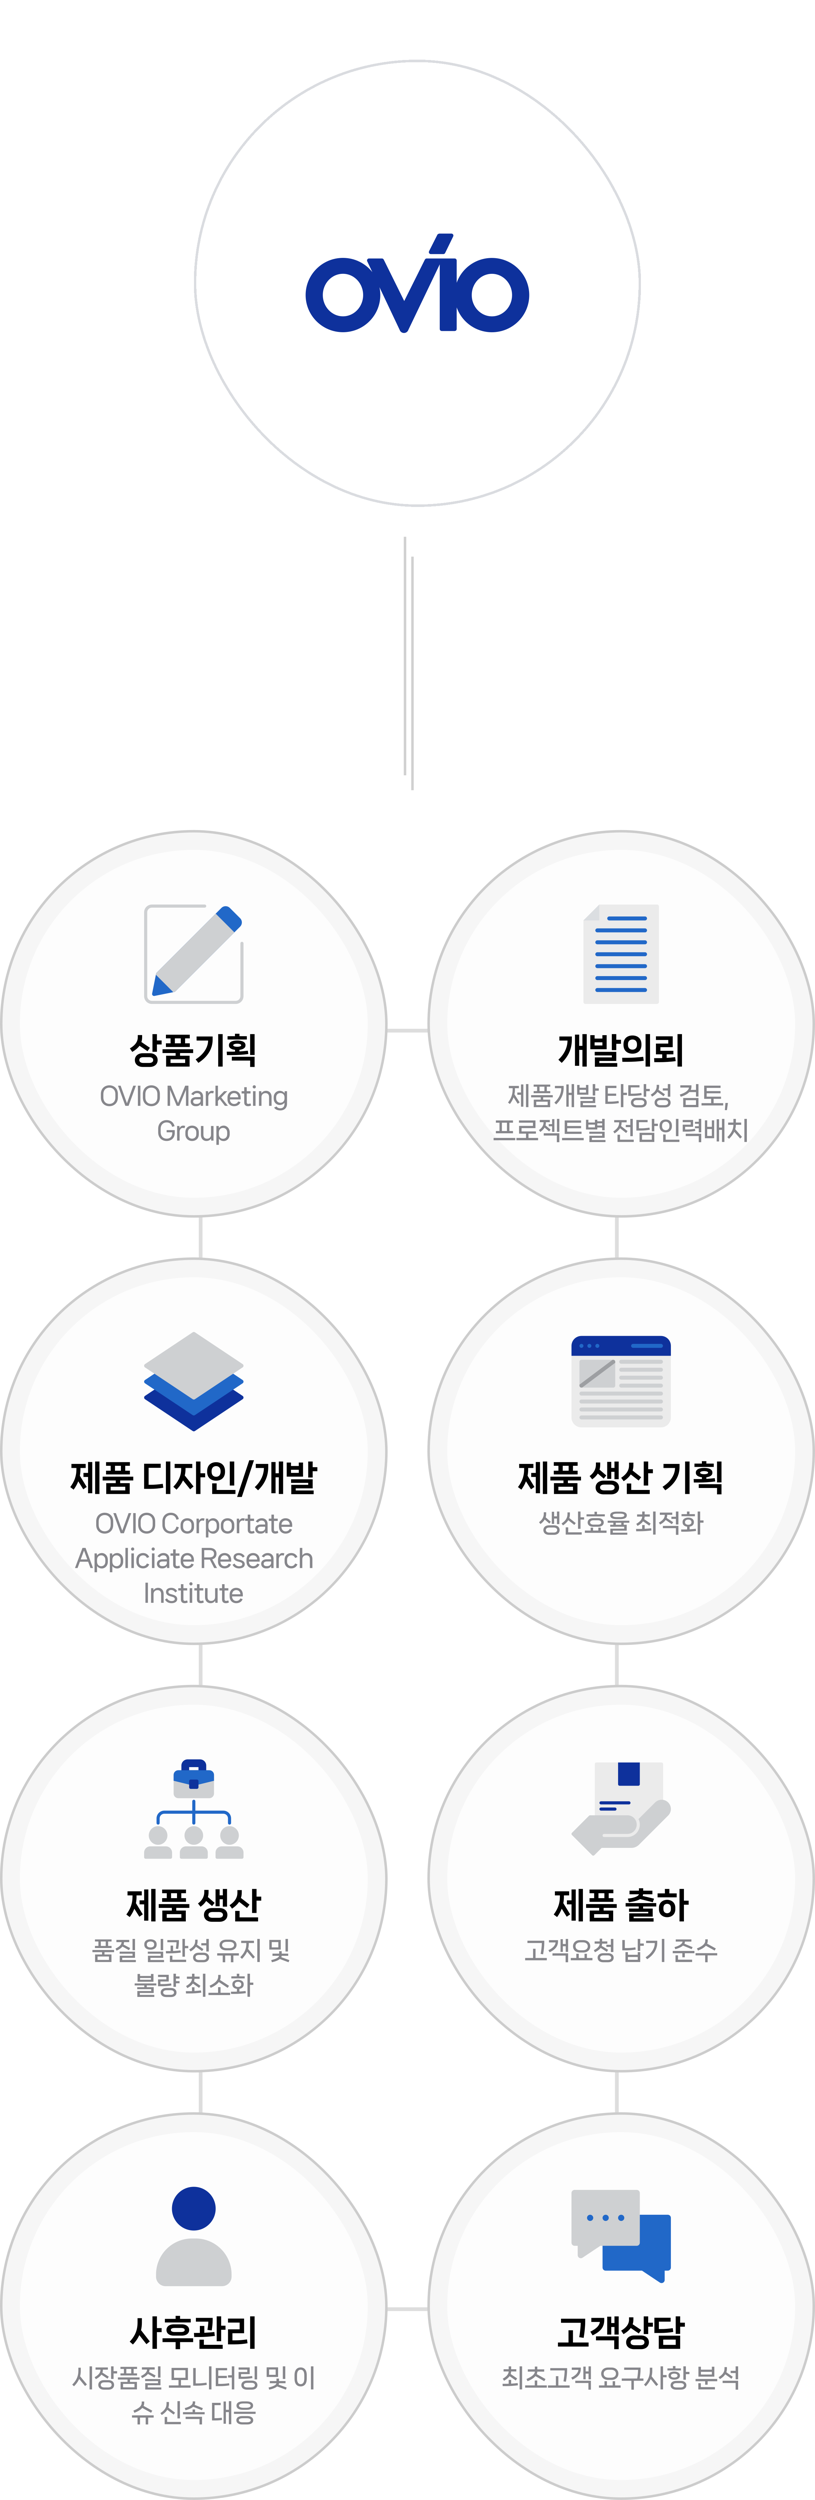 <svg width="328" height="1006" viewBox="0 0 328 1006" fill="none" xmlns="http://www.w3.org/2000/svg">
<g filter="url(#filter0_d_5157_12509)">
<rect x="74" y="20" width="180" height="180" rx="90" fill="white" fill-opacity="0.8" shape-rendering="crispEdges"/>
<rect x="74.5" y="20.5" width="179" height="179" rx="89.5" stroke="#DADCE0" shape-rendering="crispEdges"/>
<path fill-rule="evenodd" clip-rule="evenodd" d="M169.558 98.245L169.386 98.25L169.385 98.249C168.944 98.249 168.589 97.895 168.589 97.459C168.589 97.321 168.626 97.188 168.691 97.073L168.752 96.934L171.915 90.667L172.015 90.456C172.143 90.186 172.732 90 172.732 90H177.678C178.118 90 178.47 90.353 178.47 90.792C178.47 90.915 178.441 91.034 178.391 91.136L178.33 91.276L175.21 97.683L175.137 97.82C175.007 98.075 174.738 98.25 174.43 98.25L174.234 98.245H169.558ZM179.795 109.79C181.848 103.968 187.422 99.798 193.972 99.798V99.799C202.272 99.799 209 106.494 209 114.75C209 123.006 202.272 129.704 193.972 129.704C187.422 129.704 181.847 125.527 179.795 119.706V128.231L179.789 128.415C179.789 128.851 179.429 129.206 178.992 129.206L178.788 129.212H173.96L173.777 129.206C173.34 129.206 172.982 128.851 172.982 128.415L172.975 128.247V102.379L160.175 129.11L160.077 129.25C159.742 129.705 159.209 130 158.592 130C157.975 130 157.432 129.704 157.1 129.245L157.042 129.176L148.721 111.579C148.939 112.601 149.057 113.655 149.057 114.735C149.057 122.996 142.33 129.69 134.029 129.69C125.728 129.69 119 122.996 119 114.735C119 106.474 125.728 99.778 134.029 99.778C138.823 99.778 143.084 102.014 145.844 105.498L143.861 101.309L143.823 101.217C143.748 101.103 143.708 100.958 143.708 100.811C143.708 100.375 144.059 100.014 144.501 100.014H149.709C150.023 100.014 150.296 100.198 150.424 100.463L150.501 100.596L158.682 117.132L166.916 100.619L167.017 100.425C167.152 100.185 167.414 100.014 167.711 100.014H178.992C179.429 100.014 179.789 100.374 179.789 100.811L179.795 100.989V109.79ZM125.921 114.731C125.921 119.464 129.549 123.294 134.033 123.294C138.514 123.294 142.145 119.454 142.145 114.731C142.145 110.008 138.517 106.176 134.033 106.176C129.549 106.176 125.921 109.999 125.921 114.731ZM185.86 114.75C185.86 119.475 189.492 123.306 193.972 123.306C198.452 123.306 202.082 119.478 202.082 114.75C202.082 110.021 198.452 106.189 193.972 106.189C189.492 106.189 185.86 110.024 185.86 114.75Z" fill="#0E319C"/>
</g>
<line x1="163" y1="216" x2="163" y2="312" stroke="#D0D0D0"/>
<line x1="166" y1="224" x2="166" y2="318" stroke="#D0D0D0"/>
<rect x="80.75" y="414.75" width="167.5" height="514.5" rx="19.25" stroke="#DDDDDD" stroke-width="1.5"/>
<rect x="0.5" y="334.5" width="155" height="155" rx="77.5" fill="#F6F6F6"/>
<rect x="0.5" y="334.5" width="155" height="155" rx="77.5" stroke="#CCCCCC"/>
<g filter="url(#filter1_b_5157_12509)">
<rect x="8" y="342" width="140" height="140" rx="70" fill="white" fill-opacity="0.8"/>
<g clip-path="url(#clip0_5157_12509)">
<path d="M94.875 404H61.125C60.297 403.999 59.502 403.669 58.916 403.084C58.331 402.498 58.001 401.704 58 400.875V367.125C58.001 366.296 58.331 365.502 58.916 364.916C59.502 364.331 60.297 364.001 61.125 364H82.375C82.541 364 82.7 364.066 82.817 364.183C82.934 364.3 83 364.459 83 364.625C83 364.791 82.934 364.95 82.817 365.067C82.7 365.184 82.541 365.25 82.375 365.25H61.125C60.628 365.251 60.151 365.448 59.8 365.8C59.448 366.151 59.251 366.628 59.25 367.125V400.875C59.251 401.372 59.448 401.849 59.8 402.2C60.151 402.552 60.628 402.749 61.125 402.75H94.875C95.372 402.749 95.849 402.552 96.2 402.2C96.552 401.849 96.749 401.372 96.75 400.875V379.625C96.75 379.459 96.816 379.3 96.933 379.183C97.05 379.066 97.209 379 97.375 379C97.541 379 97.7 379.066 97.817 379.183C97.934 379.3 98 379.459 98 379.625V400.875C97.999 401.704 97.669 402.498 97.084 403.084C96.498 403.669 95.704 403.999 94.875 404Z" fill="#CED0D2"/>
<path d="M96.637 369.503L92.5 365.366C92.049 364.917 91.439 364.665 90.803 364.665C90.167 364.665 89.557 364.917 89.106 365.366L63.037 391.435C62.925 391.546 62.849 391.689 62.819 391.844L61.219 399.844C61.195 399.96 61.198 400.08 61.227 400.194C61.256 400.309 61.31 400.416 61.385 400.508C61.46 400.599 61.554 400.673 61.661 400.723C61.768 400.774 61.885 400.8 62.003 400.8C62.056 400.8 62.108 400.795 62.159 400.785L70.159 399.185C70.314 399.154 70.457 399.078 70.569 398.966L96.637 372.897C97.087 372.447 97.339 371.836 97.339 371.2C97.339 370.564 97.087 369.954 96.637 369.503Z" fill="#2168C8"/>
<path d="M86.803 367.669L63.037 391.435C62.925 391.546 62.849 391.689 62.818 391.844L62.734 392.263L69.74 399.268L70.159 399.184C70.314 399.154 70.457 399.078 70.568 398.966L94.334 375.2L86.803 367.669Z" fill="#CED0D2"/>
</g>
<path d="M63.153 416.15V418.698H65.043V420.308H63.153V423.262H61.361V416.15H63.153ZM59.373 423.024L56.139 420.826C55.481 421.736 54.515 422.562 53.227 423.304L52.275 421.89C54.613 420.504 55.453 419.034 55.453 417.382V416.528H57.203V417.382C57.203 418.082 57.105 418.726 56.909 419.328L60.325 421.638L59.373 423.024ZM57.427 423.836H60.297C62.159 423.836 63.447 424.942 63.447 426.594C63.447 428.26 62.159 429.352 60.297 429.352H57.427C55.579 429.352 54.277 428.26 54.277 426.594C54.277 424.942 55.579 423.836 57.427 423.836ZM57.679 427.756H60.031C61.109 427.756 61.655 427.28 61.655 426.58C61.655 425.894 61.109 425.418 60.031 425.418H57.679C56.615 425.418 56.069 425.894 56.069 426.58C56.069 427.28 56.615 427.756 57.679 427.756ZM74.497 419.846H76.373V421.33H66.783V419.846H68.645V417.858H66.783V416.388H76.373V417.858H74.497V419.846ZM72.761 417.858H70.381V419.846H72.761V417.858ZM77.731 422.24V423.766H72.467V424.844H76.303V429.212H66.853V424.844H70.675V423.766H65.411V422.24H77.731ZM68.631 427.756H74.511V426.286H68.631V427.756ZM87.814 429.212V416.136H89.606V429.212H87.814ZM83.754 418.74H79.12V417.102H85.574V418.39C85.574 422.114 83.53 425.334 79.834 427.728L78.742 426.314C82.2 424.144 83.754 421.218 83.754 418.74ZM96.371 416.976H99.339V418.32H91.583V416.976H94.565V415.996H96.371V416.976ZM100.669 424.55V416.136H102.461V424.55H100.669ZM99.745 422.828L99.927 424.158C97.869 424.452 95.335 424.592 93.431 424.592H91.331L91.247 423.206H93.599C93.893 423.206 94.229 423.206 94.579 423.192V422.478C93.165 422.31 92.143 421.75 92.143 420.686V420.56C92.143 419.272 93.613 418.712 95.489 418.712C97.323 418.712 98.793 419.272 98.793 420.56V420.686C98.793 421.75 97.771 422.31 96.371 422.478V423.122C97.491 423.052 98.667 422.954 99.745 422.828ZM93.879 420.588V420.658C93.879 421.022 94.579 421.246 95.489 421.246C96.357 421.246 97.057 421.022 97.057 420.658V420.588C97.057 420.224 96.357 420 95.489 420C94.579 420 93.879 420.224 93.879 420.588ZM100.669 426.79H93.305V425.264H102.461V429.352H100.669V426.79Z" fill="black"/>
<path d="M44.021 445.15C42.151 445.15 40.601 443.89 40.601 441.68V440.21C40.601 438.02 42.151 436.75 44.021 436.75C45.881 436.75 47.441 438.02 47.441 440.21V441.68C47.441 443.89 45.881 445.15 44.021 445.15ZM44.021 444.22C45.341 444.22 46.431 443.34 46.431 441.61V440.29C46.431 438.57 45.341 437.68 44.021 437.68C42.691 437.68 41.601 438.56 41.601 440.29V441.61C41.601 443.34 42.691 444.22 44.021 444.22ZM51.091 443.96L53.641 436.9H54.701L51.751 445H50.441L47.491 436.9H48.541L51.091 443.96ZM56.495 445H55.495V436.9H56.495V445ZM60.923 445.15C59.053 445.15 57.503 443.89 57.503 441.68V440.21C57.503 438.02 59.053 436.75 60.923 436.75C62.783 436.75 64.343 438.02 64.343 440.21V441.68C64.343 443.89 62.783 445.15 60.923 445.15ZM60.923 444.22C62.243 444.22 63.333 443.34 63.333 441.61V440.29C63.333 438.57 62.243 437.68 60.923 437.68C59.593 437.68 58.503 438.56 58.503 440.29V441.61C58.503 443.34 59.593 444.22 60.923 444.22ZM68.435 445H67.445V436.9H68.745L71.645 443.88L74.535 436.9H75.835V445H74.845V438.53L72.155 445H71.115L68.435 438.54V445ZM79.369 438.97C80.729 438.97 81.719 439.81 81.719 441.25V445H80.799L80.749 444.23C80.429 444.79 79.819 445.15 79.029 445.15H78.639C77.549 445.15 76.739 444.38 76.739 443.29C76.739 442.24 77.529 441.49 78.969 441.49H80.729V441.3C80.729 440.46 80.249 439.89 79.299 439.89C78.629 439.89 78.139 440.2 77.869 440.72L76.969 440.32C77.389 439.54 78.279 438.97 79.369 438.97ZM78.829 444.23H79.209C79.949 444.23 80.639 443.79 80.729 443.06V442.37H79.009C78.139 442.37 77.729 442.74 77.729 443.3C77.729 443.87 78.169 444.23 78.829 444.23ZM85.283 438.97C85.563 438.97 85.853 439.02 86.063 439.1L85.823 440C85.593 439.93 85.333 439.89 85.113 439.89C84.403 439.89 83.833 440.54 83.833 441.48V445H82.833V439.12H83.763L83.813 440C84.093 439.38 84.593 438.97 85.283 438.97ZM91.722 445H90.512L88.422 442.28L87.712 443.02V445H86.712V436.9H87.712V441.69L90.212 439.12H91.482L89.032 441.65L91.722 445ZM96.863 441.78V442.42H92.533C92.553 443.63 93.323 444.26 94.223 444.26C94.933 444.26 95.583 443.91 95.853 443.23L96.773 443.53C96.403 444.6 95.363 445.15 94.223 445.15C92.803 445.15 91.553 444.21 91.553 442.39V441.72C91.553 439.91 92.783 438.97 94.203 438.97C95.653 438.97 96.863 439.92 96.863 441.78ZM92.543 441.57H95.863C95.863 440.53 95.153 439.87 94.203 439.87C93.333 439.87 92.603 440.45 92.543 441.57ZM100.793 444.02L101.043 444.85C100.683 445.06 100.213 445.15 99.803 445.15C98.893 445.15 98.293 444.66 98.293 443.65V440.04H97.233V439.12H98.293V437.5H99.303V439.12H100.823V440.04H99.303V443.53C99.303 444.1 99.553 444.23 99.943 444.23C100.263 444.23 100.503 444.15 100.793 444.02ZM102.331 438.01C101.981 438.01 101.691 437.72 101.691 437.37C101.691 437.01 101.971 436.72 102.331 436.72C102.691 436.72 102.971 437.01 102.971 437.37C102.971 437.72 102.691 438.01 102.331 438.01ZM102.841 445H101.831V439.12H102.841V445ZM107.073 438.97C108.383 438.97 109.293 439.93 109.293 441.42V445H108.283V441.47C108.283 440.43 107.743 439.89 106.813 439.89C105.923 439.89 105.233 440.52 105.233 441.45V445H104.233V439.12H105.163L105.213 439.97C105.583 439.37 106.233 438.97 107.073 438.97ZM114.518 439.92L114.578 439.12H115.508V444.2C115.508 445.96 114.308 446.85 112.828 446.85C111.718 446.85 110.748 446.49 110.328 445.67L111.338 445.27C111.578 445.75 112.168 446 112.828 446C113.898 446 114.498 445.32 114.498 444.14V443.75C114.038 444.33 113.328 444.66 112.558 444.66C111.358 444.66 110.148 443.69 110.148 442.11V441.52C110.148 439.95 111.358 438.97 112.558 438.97C113.348 438.97 114.068 439.31 114.518 439.92ZM112.838 443.77C113.758 443.77 114.498 443.14 114.498 442.08V441.55C114.498 440.49 113.748 439.86 112.838 439.86C111.898 439.86 111.148 440.49 111.148 441.55V442.08C111.148 443.14 111.898 443.77 112.838 443.77ZM67.061 459.15C65.201 459.15 63.661 457.89 63.661 455.68V454.21C63.661 452.02 65.201 450.75 67.061 450.75C68.711 450.75 69.821 451.63 70.251 453.18L69.291 453.46C68.941 452.27 68.271 451.68 67.061 451.68C65.731 451.68 64.661 452.57 64.661 454.29V455.61C64.661 457.34 65.731 458.22 67.061 458.22C68.581 458.22 69.331 457.19 69.331 456.05V455.66H67.061V454.78H70.331V455.92C70.331 458.06 68.841 459.15 67.061 459.15ZM73.727 452.97C74.007 452.97 74.297 453.02 74.507 453.1L74.267 454C74.037 453.93 73.777 453.89 73.557 453.89C72.847 453.89 72.277 454.54 72.277 455.48V459H71.277V453.12H72.207L72.257 454C72.537 453.38 73.037 452.97 73.727 452.97ZM77.304 459.15C75.874 459.15 74.604 458.23 74.604 456.46V455.66C74.604 453.9 75.874 452.97 77.304 452.97C78.744 452.97 80.014 453.9 80.014 455.66V456.46C80.014 458.23 78.744 459.15 77.304 459.15ZM77.304 458.23C78.214 458.23 79.004 457.61 79.004 456.43V455.69C79.004 454.51 78.214 453.89 77.304 453.89C76.384 453.89 75.604 454.51 75.604 455.69V456.43C75.604 457.61 76.394 458.23 77.304 458.23ZM84.919 456.67V453.12H85.929V459H84.999L84.939 458.16C84.579 458.76 83.929 459.15 83.089 459.15C81.779 459.15 80.869 458.19 80.869 456.7V453.12H81.869V456.65C81.869 457.7 82.409 458.24 83.339 458.24C84.239 458.24 84.919 457.61 84.919 456.67ZM90.034 452.97C91.234 452.97 92.444 453.98 92.444 455.73V456.43C92.444 458.18 91.234 459.18 90.034 459.18C89.254 459.18 88.544 458.84 88.084 458.2V460.7H87.084V453.12H88.024L88.074 453.97C88.524 453.32 89.244 452.97 90.034 452.97ZM91.434 456.4V455.76C91.434 454.54 90.684 453.89 89.754 453.89C88.834 453.89 88.084 454.54 88.084 455.76V456.4C88.084 457.62 88.824 458.27 89.754 458.27C90.684 458.27 91.434 457.62 91.434 456.4Z" fill="#86868B"/>
</g>
<rect x="172.5" y="334.5" width="155" height="155" rx="77.5" fill="#F6F6F6"/>
<rect x="172.5" y="334.5" width="155" height="155" rx="77.5" stroke="#CCCCCC"/>
<g filter="url(#filter2_b_5157_12509)">
<rect x="180" y="342" width="140" height="140" rx="70" fill="white" fill-opacity="0.8"/>
<g clip-path="url(#clip1_5157_12509)">
<path d="M264.397 364H241.197L234.797 370.4V403.2C234.797 403.412 234.881 403.616 235.031 403.766C235.181 403.916 235.385 404 235.597 404H264.397C264.609 404 264.813 403.916 264.963 403.766C265.113 403.616 265.197 403.412 265.197 403.2V364.8C265.197 364.588 265.113 364.384 264.963 364.234C264.813 364.084 264.609 364 264.397 364Z" fill="#EBEBEB"/>
<path d="M259.591 370.4H245.191C244.978 370.4 244.775 370.316 244.625 370.165C244.475 370.015 244.391 369.812 244.391 369.6C244.391 369.388 244.475 369.184 244.625 369.034C244.775 368.884 244.978 368.8 245.191 368.8H259.591C259.803 368.8 260.006 368.884 260.156 369.034C260.306 369.184 260.391 369.388 260.391 369.6C260.391 369.812 260.306 370.015 260.156 370.165C260.006 370.316 259.803 370.4 259.591 370.4Z" fill="#2168C8"/>
<path d="M259.594 375.2H240.394C240.182 375.2 239.978 375.115 239.828 374.965C239.678 374.815 239.594 374.612 239.594 374.4C239.594 374.187 239.678 373.984 239.828 373.834C239.978 373.684 240.182 373.6 240.394 373.6H259.594C259.806 373.6 260.009 373.684 260.159 373.834C260.309 373.984 260.394 374.187 260.394 374.4C260.394 374.612 260.309 374.815 260.159 374.965C260.009 375.115 259.806 375.2 259.594 375.2Z" fill="#2168C8"/>
<path d="M259.594 379.999H240.394C240.182 379.999 239.978 379.915 239.828 379.765C239.678 379.615 239.594 379.412 239.594 379.199C239.594 378.987 239.678 378.784 239.828 378.634C239.978 378.484 240.182 378.399 240.394 378.399H259.594C259.806 378.399 260.009 378.484 260.159 378.634C260.309 378.784 260.394 378.987 260.394 379.199C260.394 379.412 260.309 379.615 260.159 379.765C260.009 379.915 259.806 379.999 259.594 379.999Z" fill="#2168C8"/>
<path d="M259.594 384.8H240.394C240.182 384.8 239.978 384.716 239.828 384.566C239.678 384.416 239.594 384.212 239.594 384C239.594 383.788 239.678 383.585 239.828 383.435C239.978 383.284 240.182 383.2 240.394 383.2H259.594C259.806 383.2 260.009 383.284 260.159 383.435C260.309 383.585 260.394 383.788 260.394 384C260.394 384.212 260.309 384.416 260.159 384.566C260.009 384.716 259.806 384.8 259.594 384.8Z" fill="#2168C8"/>
<path d="M259.594 389.6H240.394C240.182 389.6 239.978 389.516 239.828 389.366C239.678 389.216 239.594 389.012 239.594 388.8C239.594 388.588 239.678 388.384 239.828 388.234C239.978 388.084 240.182 388 240.394 388H259.594C259.806 388 260.009 388.084 260.159 388.234C260.309 388.384 260.394 388.588 260.394 388.8C260.394 389.012 260.309 389.216 260.159 389.366C260.009 389.516 259.806 389.6 259.594 389.6Z" fill="#2168C8"/>
<path d="M259.594 394.4H240.394C240.182 394.4 239.978 394.316 239.828 394.165C239.678 394.015 239.594 393.812 239.594 393.6C239.594 393.388 239.678 393.184 239.828 393.034C239.978 392.884 240.182 392.8 240.394 392.8H259.594C259.806 392.8 260.009 392.884 260.159 393.034C260.309 393.184 260.394 393.388 260.394 393.6C260.394 393.812 260.309 394.015 260.159 394.165C260.009 394.316 259.806 394.4 259.594 394.4Z" fill="#2168C8"/>
<path d="M259.594 399.2H240.394C240.182 399.2 239.978 399.115 239.828 398.965C239.678 398.815 239.594 398.612 239.594 398.4C239.594 398.187 239.678 397.984 239.828 397.834C239.978 397.684 240.182 397.6 240.394 397.6H259.594C259.806 397.6 260.009 397.684 260.159 397.834C260.309 397.984 260.394 398.187 260.394 398.4C260.394 398.612 260.309 398.815 260.159 398.965C260.009 399.115 259.806 399.2 259.594 399.2Z" fill="#2168C8"/>
<path d="M241.197 364V370.4H234.797L241.197 364Z" fill="#DBDEE1"/>
</g>
<path d="M234.397 420.868V416.136H236.133V429.212H234.397V422.492H233.095V428.904H231.401V416.346H233.095V420.868H234.397ZM228.391 418.74H225.129V417.102H230.141V418.39C230.141 422.114 228.727 425.11 226.053 427.728L224.723 426.44C227.341 424.004 228.391 421.218 228.391 418.74ZM248.023 416.136V418.418H249.913V420.042H248.023V422.576H246.231V416.136H248.023ZM242.437 416.556H244.145V422.226H237.579V416.556H239.301V417.942H242.437V416.556ZM239.301 419.454V420.714H242.437V419.454H239.301ZM248.023 426.944H241.205V427.798H248.415V429.282H239.413V425.516H246.231V424.732H239.343V423.29H248.023V426.944ZM261.606 429.212H259.814V416.136H261.606V429.212ZM254.55 424.018C252.534 424.018 250.924 422.884 250.924 420.476V420.252C250.924 417.816 252.534 416.696 254.55 416.696C256.538 416.696 258.148 417.816 258.148 420.252V420.476C258.148 422.884 256.538 424.018 254.55 424.018ZM254.55 422.394C255.53 422.394 256.356 421.778 256.356 420.448V420.252C256.356 418.922 255.53 418.306 254.55 418.306C253.542 418.306 252.73 418.922 252.73 420.252V420.448C252.73 421.778 253.542 422.394 254.55 422.394ZM252.576 427.294H250.476L250.392 425.67H252.744C254.34 425.67 256.818 425.516 258.862 425.278L259.072 426.874C257.014 427.168 254.48 427.294 252.576 427.294ZM272.669 429.212V416.136H274.461V429.212H272.669ZM268.301 424.284V425.712C269.435 425.642 270.639 425.544 271.717 425.404L271.927 427.014C269.869 427.294 267.335 427.434 265.431 427.434H263.331L263.247 425.81H265.599C265.879 425.81 266.187 425.81 266.509 425.796V424.284H263.989V419.958H268.945V418.502H263.989V417.032H270.737V421.4H265.781V422.856H271.003V424.284H268.301Z" fill="black"/>
<path d="M211.688 445.54V436.26H212.658V445.54H211.688ZM208.198 439.65H209.678V436.4H210.628V445.35H209.678V440.56H208.198V439.65ZM207.238 437.9V438.4C207.238 439.08 207.168 439.73 207.038 440.36L209.138 443.62L208.348 444.17L206.688 441.59C206.358 442.52 205.858 443.4 205.218 444.27L204.458 443.68C205.678 442.06 206.318 440.47 206.318 438.4V437.9H204.788V436.99H208.828V437.9H207.238ZM220.07 439.08H221.45V439.92H214.77V439.08H216.16V437.29H214.77V436.46H221.45V437.29H220.07V439.08ZM219.1 437.29H217.13V439.08H219.1V437.29ZM222.47 440.71V441.58H218.61V442.51H221.41V445.54H214.82V442.51H217.61V441.58H213.75V440.71H222.47ZM215.82 444.71H220.41V443.33H215.82V444.71ZM230.053 439.75V436.26H231.033V445.54H230.053V440.66H228.873V445.35H227.923V436.4H228.873V439.75H230.053ZM225.873 437.9H223.333V436.99H226.843V437.81C226.843 440.44 225.733 442.62 223.833 444.43L223.113 443.7C224.933 442.05 225.873 439.97 225.873 438.01V437.9ZM239.545 436.26V438H240.985V438.92H239.545V440.84H238.545V436.26H239.545ZM235.835 436.61H236.795V440.53H232.285V436.61H233.245V437.72H235.835V436.61ZM233.245 438.57V439.68H235.835V438.57H233.245ZM239.545 443.88H234.595V444.75H239.885V445.59H233.605V443.06H238.545V442.24H233.555V441.42H239.545V443.88ZM250.879 439.75H252.319V440.66H250.879V445.54H249.879V436.26H250.879V439.75ZM244.619 443.32H245.499C246.559 443.32 247.819 443.22 248.929 443.04L249.049 443.91C247.989 444.1 246.649 444.22 245.329 444.22H243.619V436.94H248.079V437.84H244.619V440.09H247.979V440.97H244.619V443.32ZM260.061 436.26V438.2H261.501V439.11H260.061V441.32H259.061V436.26H260.061ZM258.111 439.83L258.231 440.69C257.121 440.88 255.751 441 254.451 441H252.851V436.7H257.361V437.59H253.861V440.12H254.631C255.661 440.12 256.961 440 258.111 439.83ZM256.121 441.81H258.081C259.421 441.81 260.281 442.61 260.281 443.72C260.281 444.84 259.421 445.64 258.081 445.64H256.121C254.791 445.64 253.921 444.84 253.921 443.72C253.921 442.61 254.791 441.81 256.121 441.81ZM256.281 444.74H257.921C258.831 444.74 259.281 444.31 259.281 443.72C259.281 443.13 258.831 442.7 257.921 442.7H256.281C255.381 442.7 254.921 443.13 254.921 443.72C254.921 444.31 255.381 444.74 256.281 444.74ZM269.763 441.32H268.763V438.85H266.753V437.97H268.763V436.26H269.763V441.32ZM267.063 441.15L264.593 439.41C264.123 440.11 263.413 440.73 262.433 441.3L261.903 440.5C263.543 439.54 264.283 438.48 264.283 437.16V436.56H265.253V437.16C265.253 437.66 265.173 438.13 265.023 438.57L267.603 440.37L267.063 441.15ZM265.643 441.81H267.663C269.023 441.81 269.883 442.61 269.883 443.72C269.883 444.84 269.023 445.64 267.663 445.64H265.643C264.293 445.64 263.433 444.84 263.433 443.72C263.433 442.61 264.293 441.81 265.643 441.81ZM265.803 444.74H267.513C268.433 444.74 268.883 444.31 268.883 443.72C268.883 443.13 268.433 442.7 267.513 442.7H265.803C264.883 442.7 264.423 443.13 264.423 443.72C264.423 444.31 264.883 444.74 265.803 444.74ZM280.107 438.59V436.26H281.097V441.27H280.107V439.48H277.397C276.657 440.29 275.477 440.9 273.957 441.35L273.587 440.46C275.827 439.81 277.147 438.76 277.257 437.66H273.797V436.75H278.277V437.26C278.277 437.74 278.177 438.19 277.997 438.59H280.107ZM281.097 445.54H274.957V441.86H281.097V445.54ZM280.107 442.74H275.957V444.64H280.107V442.74ZM287.189 442.19V443.93H291.049V444.85H282.329V443.93H286.199V442.19H283.399V436.88H289.989V437.78H284.399V439.08H289.989V439.96H284.399V441.31H290.179V442.19H287.189ZM292.552 446.74H291.732L291.952 443.85H292.962L292.552 446.74ZM205.001 455.14H206.451V456.05H199.571V455.14H201.021V451.79H199.571V450.88H206.451V451.79H205.001V455.14ZM204.031 451.79H201.991V455.14H204.031V451.79ZM198.651 458.85V457.93H207.371V458.85H198.651ZM212.694 456.19V457.93H216.554V458.85H207.834V457.93H211.704V456.19H208.904V453.09H214.494V451.78H208.854V450.88H215.494V453.97H209.904V455.31H215.684V456.19H212.694ZM224.156 455.47V450.26H225.106V455.47H224.156ZM220.846 453.23V452.37H222.196V450.36H223.116V455.47H222.196V453.23H220.846ZM221.586 454.58L221.016 455.31L219.166 453.75C218.806 454.39 218.236 454.97 217.446 455.51L216.896 454.77C218.186 453.84 218.756 452.88 218.756 451.68V451.59H217.236V450.7H221.276V451.59H219.696V451.68C219.696 452.1 219.646 452.5 219.536 452.87L221.586 454.58ZM224.106 456.96H218.826V456.05H225.106V459.64H224.106V456.96ZM228.268 455.4H234.048V456.29H227.268V450.88H233.858V451.79H228.268V453.13H233.858V454.01H228.268V455.4ZM226.198 458.85V457.93H234.918V458.85H226.198ZM242.341 453.74H240.391V454.53H235.841V450.61H236.801V451.72H239.431V450.61H240.391V451.23H242.341V450.26H243.341V454.84H242.341V453.74ZM242.341 452.92V452.04H240.391V452.92H242.341ZM236.801 452.57V453.68H239.431V452.57H236.801ZM238.201 457.88V458.75H243.681V459.59H237.201V457.06H242.341V456.24H237.151V455.42H243.341V457.88H238.201ZM251.854 453.57V452.71H253.674V450.26H254.664V457.21H253.674V453.57H251.854ZM251.994 455.95L249.544 454.01C249.074 454.77 248.344 455.45 247.354 456.1L246.814 455.33C248.404 454.24 249.184 453.19 249.184 451.73V451.64H247.184V450.75H252.194V451.64H250.164V451.73C250.164 452.23 250.094 452.7 249.944 453.15L252.554 455.17L251.994 455.95ZM249.524 456.63V458.63H255.054V459.54H248.524V456.63H249.524ZM263.327 452.2H264.767V453.11H263.327V455.27H262.327V450.26H263.327V452.2ZM261.377 453.78L261.497 454.64C260.387 454.83 259.017 454.95 257.717 454.95H256.117V450.7H260.627V451.59H257.127V454.07H257.897C258.927 454.07 260.227 453.96 261.377 453.78ZM263.327 459.54H257.387V455.86H263.327V459.54ZM262.327 456.74H258.377V458.64H262.327V456.74ZM273.039 457.21H272.039V450.26H273.039V457.21ZM267.929 455.69C266.549 455.69 265.439 454.88 265.439 453.2V453.01C265.439 451.31 266.549 450.51 267.929 450.51C269.299 450.51 270.409 451.31 270.409 453.01V453.2C270.409 454.88 269.299 455.69 267.929 455.69ZM267.929 454.81C268.759 454.81 269.409 454.27 269.409 453.18V453.02C269.409 451.92 268.759 451.39 267.929 451.39C267.089 451.39 266.439 451.92 266.439 453.02V453.18C266.439 454.27 267.089 454.81 267.929 454.81ZM273.429 459.54H266.899V456.53H267.899V458.63H273.429V459.54ZM281.222 451.43V450.26H282.212V455.66H281.222V454.02H279.692V453.23H281.222V452.22H279.692V451.43H281.222ZM279.692 454.26L279.802 455.1C278.842 455.28 277.672 455.39 276.382 455.39H274.762V452.58H277.962V451.57H274.762V450.7H278.932V453.44H275.732V454.52H276.562C277.582 454.52 278.682 454.43 279.692 454.26ZM281.222 457.16H275.982V456.24H282.212V459.64H281.222V457.16ZM290.564 453.75V450.26H291.544V459.54H290.564V454.66H289.384V459.35H288.434V450.4H289.384V453.75H290.564ZM284.614 453.45H286.494V450.85H287.414V458.04H283.704V450.85H284.614V453.45ZM284.614 454.35V457.13H286.494V454.35H284.614ZM299.576 459.54V450.26H300.576V459.54H299.576ZM296.146 452.65V452.67C296.146 453.28 296.066 453.86 295.896 454.42L298.616 457.51L297.896 458.18L295.506 455.45C295.046 456.43 294.336 457.36 293.416 458.28L292.716 457.6C294.276 456.04 295.156 454.55 295.156 452.67V452.65H293.046V451.74H295.166V450.27H296.156V451.74H298.286V452.65H296.146Z" fill="#86868B"/>
</g>
<rect x="0.5" y="506.5" width="155" height="155" rx="77.5" fill="#F6F6F6"/>
<rect x="0.5" y="506.5" width="155" height="155" rx="77.5" stroke="#CCCCCC"/>
<g filter="url(#filter3_b_5157_12509)">
<rect x="8" y="514" width="140" height="140" rx="70" fill="white" fill-opacity="0.8"/>
<g clip-path="url(#clip2_5157_12509)">
<path d="M97.644 561.734L78.444 548.934C78.312 548.847 78.158 548.801 78 548.801C77.842 548.801 77.688 548.847 77.556 548.934L58.356 561.734C58.247 561.807 58.157 561.906 58.095 562.023C58.032 562.139 58 562.268 58 562.4C58 562.532 58.032 562.661 58.095 562.777C58.157 562.894 58.247 562.993 58.356 563.066L77.556 575.866C77.688 575.953 77.842 576 78 576C78.158 576 78.312 575.953 78.444 575.866L97.644 563.066C97.753 562.993 97.843 562.894 97.905 562.777C97.967 562.661 98 562.532 98 562.4C98 562.268 97.967 562.139 97.905 562.023C97.843 561.906 97.753 561.807 97.644 561.734Z" fill="#0E319C"/>
<path d="M97.644 555.335L78.444 542.535C78.312 542.448 78.158 542.401 78 542.401C77.842 542.401 77.688 542.448 77.556 542.535L58.356 555.335C58.247 555.408 58.157 555.507 58.095 555.623C58.032 555.739 58 555.869 58 556.001C58 556.132 58.032 556.262 58.095 556.378C58.157 556.494 58.247 556.593 58.356 556.666L77.556 569.466C77.688 569.554 77.842 569.601 78 569.601C78.158 569.601 78.312 569.554 78.444 569.466L97.644 556.666C97.753 556.593 97.843 556.494 97.905 556.378C97.967 556.262 98 556.132 98 556.001C98 555.869 97.967 555.739 97.905 555.623C97.843 555.507 97.753 555.408 97.644 555.335Z" fill="#2168C8"/>
<path d="M97.644 548.935L78.444 536.135C78.312 536.047 78.158 536.001 78 536.001C77.842 536.001 77.688 536.047 77.556 536.135L58.356 548.935C58.247 549.008 58.157 549.107 58.095 549.223C58.032 549.339 58 549.468 58 549.6C58 549.732 58.032 549.862 58.095 549.978C58.157 550.094 58.247 550.193 58.356 550.266L77.556 563.066C77.688 563.153 77.842 563.2 78 563.2C78.158 563.2 78.312 563.153 78.444 563.066L97.644 550.266C97.753 550.193 97.843 550.094 97.905 549.978C97.967 549.862 98 549.732 98 549.6C98 549.468 97.967 549.339 97.905 549.223C97.843 549.107 97.753 549.008 97.644 548.935Z" fill="#CED0D2"/>
</g>
<path d="M38.284 601.212V588.136H40.02V601.212H38.284ZM33.594 592.728H35.442V588.346H37.136V600.904H35.442V594.352H33.594V592.728ZM32.376 590.74V591.272C32.376 592.154 32.292 593.022 32.138 593.862L34.896 598.37L33.51 599.322L31.494 596.102C31.046 597.264 30.43 598.384 29.632 599.462L28.274 598.426C29.954 596.172 30.752 593.96 30.752 591.272V590.74H28.75V589.102H34.476V590.74H32.376ZM50.397 591.846H52.273V593.33H42.683V591.846H44.545V589.858H42.683V588.388H52.273V589.858H50.397V591.846ZM48.661 589.858H46.281V591.846H48.661V589.858ZM53.631 594.24V595.766H48.367V596.844H52.203V601.212H42.753V596.844H46.575V595.766H41.311V594.24H53.631ZM44.531 599.756H50.411V598.286H44.531V599.756ZM68.559 601.212H66.767V588.136H68.559V601.212ZM60.495 599.14H58.003V589.032H64.667V590.67H59.809V597.502H60.789C62.189 597.502 63.855 597.362 65.507 597.11L65.717 598.692C64.135 598.958 62.301 599.14 60.495 599.14ZM80.673 592.868H82.563V594.492H80.673V601.212H78.895V588.136H80.673V592.868ZM74.667 590.74V591.118C74.667 592.042 74.569 592.91 74.359 593.764L77.887 598.174L76.543 599.336L73.659 595.738C73.057 597.04 72.189 598.272 71.041 599.462L69.767 598.3C71.867 596.046 72.917 593.904 72.917 591.118V590.74H70.285V589.102H77.383V590.74H74.667ZM94.27 597.81H92.478V588.136H94.27V597.81ZM86.976 595.85C84.974 595.85 83.364 594.702 83.364 592.252V592.042C83.364 589.564 84.974 588.416 86.976 588.416C88.964 588.416 90.56 589.564 90.56 592.042V592.252C90.56 594.702 88.964 595.85 86.976 595.85ZM86.976 594.282C87.956 594.282 88.782 593.638 88.782 592.238V592.042C88.782 590.642 87.956 589.984 86.976 589.984C85.968 589.984 85.156 590.642 85.156 592.042V592.238C85.156 593.638 85.968 594.282 86.976 594.282ZM94.76 601.212H85.394V596.928H87.186V599.588H94.76V601.212ZM97.311 602.402H95.421L100.321 587.618H102.211L97.311 602.402ZM112.207 592.868V588.136H113.943V601.212H112.207V594.492H110.905V600.904H109.211V588.346H110.905V592.868H112.207ZM106.201 590.74H102.939V589.102H107.951V590.39C107.951 594.114 106.537 597.11 103.863 599.728L102.533 598.44C105.151 596.004 106.201 593.218 106.201 590.74ZM125.833 588.136V590.418H127.723V592.042H125.833V594.576H124.041V588.136H125.833ZM120.247 588.556H121.955V594.226H115.389V588.556H117.111V589.942H120.247V588.556ZM117.111 591.454V592.714H120.247V591.454H117.111ZM125.833 598.944H119.015V599.798H126.225V601.282H117.223V597.516H124.041V596.732H117.153V595.29H125.833V598.944Z" fill="black"/>
<path d="M42.135 617.15C40.265 617.15 38.715 615.89 38.715 613.68V612.21C38.715 610.02 40.265 608.75 42.135 608.75C43.995 608.75 45.555 610.02 45.555 612.21V613.68C45.555 615.89 43.995 617.15 42.135 617.15ZM42.135 616.22C43.455 616.22 44.545 615.34 44.545 613.61V612.29C44.545 610.57 43.455 609.68 42.135 609.68C40.805 609.68 39.715 610.56 39.715 612.29V613.61C39.715 615.34 40.805 616.22 42.135 616.22ZM49.205 615.96L51.755 608.9H52.815L49.865 617H48.555L45.605 608.9H46.655L49.205 615.96ZM54.609 617H53.609V608.9H54.609V617ZM59.037 617.15C57.167 617.15 55.617 615.89 55.617 613.68V612.21C55.617 610.02 57.167 608.75 59.037 608.75C60.897 608.75 62.457 610.02 62.457 612.21V613.68C62.457 615.89 60.897 617.15 59.037 617.15ZM59.037 616.22C60.357 616.22 61.447 615.34 61.447 613.61V612.29C61.447 610.57 60.357 609.68 59.037 609.68C57.707 609.68 56.617 610.56 56.617 612.29V613.61C56.617 615.34 57.707 616.22 59.037 616.22ZM68.769 617.15C66.909 617.15 65.359 615.88 65.359 613.68V612.22C65.359 610.02 66.899 608.75 68.769 608.75C70.419 608.75 71.579 609.72 71.969 611.3L71.019 611.57C70.699 610.34 69.969 609.68 68.769 609.68C67.439 609.68 66.359 610.57 66.359 612.29V613.61C66.359 615.34 67.439 616.22 68.769 616.22C69.969 616.22 70.699 615.56 71.019 614.33L71.969 614.6C71.579 616.19 70.419 617.15 68.769 617.15ZM75.376 617.15C73.946 617.15 72.676 616.23 72.676 614.46V613.66C72.676 611.9 73.946 610.97 75.376 610.97C76.816 610.97 78.086 611.9 78.086 613.66V614.46C78.086 616.23 76.816 617.15 75.376 617.15ZM75.376 616.23C76.286 616.23 77.076 615.61 77.076 614.43V613.69C77.076 612.51 76.286 611.89 75.376 611.89C74.456 611.89 73.676 612.51 73.676 613.69V614.43C73.676 615.61 74.466 616.23 75.376 616.23ZM81.541 610.97C81.821 610.97 82.111 611.02 82.321 611.1L82.081 612C81.851 611.93 81.591 611.89 81.371 611.89C80.661 611.89 80.091 612.54 80.091 613.48V617H79.091V611.12H80.021L80.071 612C80.351 611.38 80.851 610.97 81.541 610.97ZM85.821 610.97C87.021 610.97 88.231 611.98 88.231 613.73V614.43C88.231 616.18 87.021 617.18 85.821 617.18C85.041 617.18 84.331 616.84 83.871 616.2V618.7H82.871V611.12H83.811L83.861 611.97C84.311 611.32 85.031 610.97 85.821 610.97ZM87.221 614.4V613.76C87.221 612.54 86.471 611.89 85.541 611.89C84.621 611.89 83.871 612.54 83.871 613.76V614.4C83.871 615.62 84.611 616.27 85.541 616.27C86.471 616.27 87.221 615.62 87.221 614.4ZM91.586 617.15C90.156 617.15 88.886 616.23 88.886 614.46V613.66C88.886 611.9 90.156 610.97 91.586 610.97C93.026 610.97 94.296 611.9 94.296 613.66V614.46C94.296 616.23 93.026 617.15 91.586 617.15ZM91.586 616.23C92.496 616.23 93.286 615.61 93.286 614.43V613.69C93.286 612.51 92.496 611.89 91.586 611.89C90.666 611.89 89.886 612.51 89.886 613.69V614.43C89.886 615.61 90.676 616.23 91.586 616.23ZM97.751 610.97C98.031 610.97 98.32 611.02 98.531 611.1L98.29 612C98.061 611.93 97.8 611.89 97.581 611.89C96.871 611.89 96.3 612.54 96.3 613.48V617H95.3V611.12H96.231L96.281 612C96.561 611.38 97.061 610.97 97.751 610.97ZM102.21 616.02L102.46 616.85C102.1 617.06 101.63 617.15 101.22 617.15C100.31 617.15 99.71 616.66 99.71 615.65V612.04H98.65V611.12H99.71V609.5H100.72V611.12H102.24V612.04H100.72V615.53C100.72 616.1 100.97 616.23 101.36 616.23C101.68 616.23 101.92 616.15 102.21 616.02ZM105.341 610.97C106.701 610.97 107.691 611.81 107.691 613.25V617H106.771L106.721 616.23C106.401 616.79 105.791 617.15 105.001 617.15H104.611C103.521 617.15 102.711 616.38 102.711 615.29C102.711 614.24 103.501 613.49 104.941 613.49H106.701V613.3C106.701 612.46 106.221 611.89 105.271 611.89C104.601 611.89 104.111 612.2 103.841 612.72L102.941 612.32C103.361 611.54 104.251 610.97 105.341 610.97ZM104.801 616.23H105.181C105.921 616.23 106.611 615.79 106.701 615.06V614.37H104.981C104.111 614.37 103.701 614.74 103.701 615.3C103.701 615.87 104.141 616.23 104.801 616.23ZM111.737 616.02L111.987 616.85C111.627 617.06 111.157 617.15 110.747 617.15C109.837 617.15 109.237 616.66 109.237 615.65V612.04H108.177V611.12H109.237V609.5H110.247V611.12H111.767V612.04H110.247V615.53C110.247 616.1 110.497 616.23 110.887 616.23C111.207 616.23 111.447 616.15 111.737 616.02ZM117.598 613.78V614.42H113.268C113.288 615.63 114.058 616.26 114.958 616.26C115.668 616.26 116.318 615.91 116.588 615.23L117.508 615.53C117.138 616.6 116.098 617.15 114.958 617.15C113.538 617.15 112.288 616.21 112.288 614.39V613.72C112.288 611.91 113.518 610.97 114.938 610.97C116.388 610.97 117.598 611.92 117.598 613.78ZM113.278 613.57H116.598C116.598 612.53 115.888 611.87 114.938 611.87C114.068 611.87 113.338 612.45 113.278 613.57ZM37.442 631H36.402L35.472 628.46H32.152L31.212 631H30.182L33.192 622.9H34.432L37.442 631ZM33.812 623.96L32.482 627.55H35.132L33.812 623.96ZM40.996 624.97C42.196 624.97 43.406 625.98 43.406 627.73V628.43C43.406 630.18 42.196 631.18 40.996 631.18C40.216 631.18 39.506 630.84 39.046 630.2V632.7H38.046V625.12H38.986L39.036 625.97C39.486 625.32 40.206 624.97 40.996 624.97ZM42.396 628.4V627.76C42.396 626.54 41.646 625.89 40.716 625.89C39.796 625.89 39.046 626.54 39.046 627.76V628.4C39.046 629.62 39.786 630.27 40.716 630.27C41.646 630.27 42.396 629.62 42.396 628.4ZM47.161 624.97C48.361 624.97 49.571 625.98 49.571 627.73V628.43C49.571 630.18 48.361 631.18 47.161 631.18C46.381 631.18 45.671 630.84 45.211 630.2V632.7H44.211V625.12H45.151L45.201 625.97C45.651 625.32 46.371 624.97 47.161 624.97ZM48.561 628.4V627.76C48.561 626.54 47.811 625.89 46.881 625.89C45.961 625.89 45.211 626.54 45.211 627.76V628.4C45.211 629.62 45.951 630.27 46.881 630.27C47.811 630.27 48.561 629.62 48.561 628.4ZM51.476 631H50.476V622.9H51.476V631ZM53.375 624.01C53.025 624.01 52.735 623.72 52.735 623.37C52.735 623.01 53.015 622.72 53.375 622.72C53.735 622.72 54.015 623.01 54.015 623.37C54.015 623.72 53.735 624.01 53.375 624.01ZM53.885 631H52.875V625.12H53.885V631ZM57.58 631.15C56.15 631.15 54.88 630.23 54.88 628.46V627.66C54.88 625.9 56.15 624.97 57.58 624.97C58.67 624.97 59.65 625.53 60.05 626.59L59.12 626.95C58.84 626.25 58.27 625.89 57.58 625.89C56.66 625.89 55.88 626.51 55.88 627.69V628.43C55.88 629.61 56.66 630.23 57.58 630.23C58.27 630.23 58.84 629.88 59.12 629.17L60.05 629.53C59.65 630.6 58.67 631.15 57.58 631.15ZM61.652 624.01C61.302 624.01 61.012 623.72 61.012 623.37C61.012 623.01 61.292 622.72 61.652 622.72C62.012 622.72 62.292 623.01 62.292 623.37C62.292 623.72 62.012 624.01 61.652 624.01ZM62.162 631H61.152V625.12H62.162V631ZM65.786 624.97C67.146 624.97 68.136 625.81 68.136 627.25V631H67.216L67.166 630.23C66.846 630.79 66.236 631.15 65.446 631.15H65.056C63.966 631.15 63.156 630.38 63.156 629.29C63.156 628.24 63.946 627.49 65.386 627.49H67.146V627.3C67.146 626.46 66.666 625.89 65.716 625.89C65.046 625.89 64.556 626.2 64.286 626.72L63.386 626.32C63.806 625.54 64.696 624.97 65.786 624.97ZM65.246 630.23H65.626C66.366 630.23 67.056 629.79 67.146 629.06V628.37H65.426C64.556 628.37 64.146 628.74 64.146 629.3C64.146 629.87 64.586 630.23 65.246 630.23ZM72.182 630.02L72.432 630.85C72.072 631.06 71.602 631.15 71.192 631.15C70.282 631.15 69.682 630.66 69.682 629.65V626.04H68.622V625.12H69.682V623.5H70.692V625.12H72.212V626.04H70.692V629.53C70.692 630.1 70.942 630.23 71.332 630.23C71.652 630.23 71.892 630.15 72.182 630.02ZM78.043 627.78V628.42H73.713C73.733 629.63 74.503 630.26 75.403 630.26C76.113 630.26 76.763 629.91 77.033 629.23L77.953 629.53C77.583 630.6 76.543 631.15 75.403 631.15C73.983 631.15 72.733 630.21 72.733 628.39V627.72C72.733 625.91 73.963 624.97 75.383 624.97C76.833 624.97 78.043 625.92 78.043 627.78ZM73.723 627.57H77.043C77.043 626.53 76.333 625.87 75.383 625.87C74.513 625.87 73.783 626.45 73.723 627.57ZM85.421 627.49L87.331 631H86.201L84.451 627.62H84.291H82.191V631H81.191V622.9H84.291C86.091 622.9 87.131 623.74 87.131 625.26C87.131 626.44 86.521 627.2 85.421 627.49ZM84.211 623.79H82.191V626.73H84.211C85.471 626.73 86.131 626.24 86.131 625.26C86.131 624.28 85.471 623.79 84.211 623.79ZM93.041 627.78V628.42H88.711C88.731 629.63 89.501 630.26 90.401 630.26C91.111 630.26 91.761 629.91 92.031 629.23L92.951 629.53C92.581 630.6 91.541 631.15 90.401 631.15C88.981 631.15 87.731 630.21 87.731 628.39V627.72C87.731 625.91 88.961 624.97 90.381 624.97C91.831 624.97 93.041 625.92 93.041 627.78ZM88.721 627.57H92.041C92.041 626.53 91.331 625.87 90.381 625.87C89.511 625.87 88.781 626.45 88.721 627.57ZM93.591 629.7L94.371 629.19C94.801 629.96 95.501 630.29 96.221 630.29C96.941 630.29 97.521 630.03 97.521 629.49C97.521 628.95 97.081 628.74 96.471 628.57L95.721 628.36C94.801 628.12 93.991 627.66 93.991 626.62C93.991 625.56 94.891 624.97 96.081 624.97C97.211 624.97 97.981 625.5 98.471 626.28L97.721 626.81C97.331 626.21 96.751 625.83 96.061 625.83C95.381 625.83 94.961 626.14 94.961 626.62C94.961 627.09 95.301 627.33 95.911 627.5L96.651 627.71C97.571 627.96 98.501 628.38 98.501 629.49C98.501 630.61 97.411 631.15 96.211 631.15C95.031 631.15 94.091 630.66 93.591 629.7ZM104.511 627.78V628.42H100.181C100.201 629.63 100.971 630.26 101.871 630.26C102.581 630.26 103.231 629.91 103.501 629.23L104.421 629.53C104.051 630.6 103.011 631.15 101.871 631.15C100.451 631.15 99.201 630.21 99.201 628.39V627.72C99.201 625.91 100.431 624.97 101.851 624.97C103.301 624.97 104.511 625.92 104.511 627.78ZM100.191 627.57H103.511C103.511 626.53 102.801 625.87 101.851 625.87C100.981 625.87 100.251 626.45 100.191 627.57ZM107.741 624.97C109.101 624.97 110.091 625.81 110.091 627.25V631H109.171L109.121 630.23C108.801 630.79 108.191 631.15 107.401 631.15H107.011C105.921 631.15 105.111 630.38 105.111 629.29C105.111 628.24 105.901 627.49 107.341 627.49H109.101V627.3C109.101 626.46 108.621 625.89 107.671 625.89C107.001 625.89 106.511 626.2 106.241 626.72L105.341 626.32C105.761 625.54 106.651 624.97 107.741 624.97ZM107.201 630.23H107.581C108.321 630.23 109.011 629.79 109.101 629.06V628.37H107.381C106.511 628.37 106.101 628.74 106.101 629.3C106.101 629.87 106.541 630.23 107.201 630.23ZM113.655 624.97C113.935 624.97 114.225 625.02 114.435 625.1L114.195 626C113.965 625.93 113.705 625.89 113.485 625.89C112.775 625.89 112.205 626.54 112.205 627.48V631H111.205V625.12H112.135L112.185 626C112.465 625.38 112.965 624.97 113.655 624.97ZM117.232 631.15C115.802 631.15 114.532 630.23 114.532 628.46V627.66C114.532 625.9 115.802 624.97 117.232 624.97C118.322 624.97 119.302 625.53 119.702 626.59L118.772 626.95C118.492 626.25 117.922 625.89 117.232 625.89C116.312 625.89 115.532 626.51 115.532 627.69V628.43C115.532 629.61 116.312 630.23 117.232 630.23C117.922 630.23 118.492 629.88 118.772 629.17L119.702 629.53C119.302 630.6 118.322 631.15 117.232 631.15ZM123.504 624.97C124.804 624.97 125.724 625.93 125.724 627.41V631H124.714V627.47C124.714 626.39 124.174 625.87 123.254 625.87C122.354 625.87 121.664 626.48 121.664 627.44V631H120.664V622.9H121.664V625.94C122.024 625.36 122.674 624.97 123.504 624.97ZM59.535 645H58.535V636.9H59.535V645ZM63.633 638.97C64.943 638.97 65.853 639.93 65.853 641.42V645H64.843V641.47C64.843 640.43 64.303 639.89 63.373 639.89C62.483 639.89 61.793 640.52 61.793 641.45V645H60.793V639.12H61.723L61.773 639.97C62.143 639.37 62.793 638.97 63.633 638.97ZM66.413 643.7L67.193 643.19C67.623 643.96 68.323 644.29 69.043 644.29C69.763 644.29 70.343 644.03 70.343 643.49C70.343 642.95 69.903 642.74 69.293 642.57L68.543 642.36C67.623 642.12 66.813 641.66 66.813 640.62C66.813 639.56 67.713 638.97 68.903 638.97C70.033 638.97 70.803 639.5 71.293 640.28L70.543 640.81C70.153 640.21 69.573 639.83 68.883 639.83C68.203 639.83 67.783 640.14 67.783 640.62C67.783 641.09 68.123 641.33 68.733 641.5L69.473 641.71C70.393 641.96 71.323 642.38 71.323 643.49C71.323 644.61 70.233 645.15 69.033 645.15C67.853 645.15 66.913 644.66 66.413 643.7ZM75.303 644.02L75.553 644.85C75.193 645.06 74.723 645.15 74.313 645.15C73.403 645.15 72.803 644.66 72.803 643.65V640.04H71.743V639.12H72.803V637.5H73.813V639.12H75.333V640.04H73.813V643.53C73.813 644.1 74.063 644.23 74.453 644.23C74.773 644.23 75.013 644.15 75.303 644.02ZM76.842 638.01C76.492 638.01 76.202 637.72 76.202 637.37C76.202 637.01 76.482 636.72 76.842 636.72C77.202 636.72 77.482 637.01 77.482 637.37C77.482 637.72 77.202 638.01 76.842 638.01ZM77.352 645H76.342V639.12H77.352V645ZM81.774 644.02L82.024 644.85C81.664 645.06 81.194 645.15 80.784 645.15C79.874 645.15 79.274 644.66 79.274 643.65V640.04H78.214V639.12H79.274V637.5H80.284V639.12H81.804V640.04H80.284V643.53C80.284 644.1 80.534 644.23 80.924 644.23C81.244 644.23 81.484 644.15 81.774 644.02ZM86.572 642.67V639.12H87.582V645H86.652L86.592 644.16C86.232 644.76 85.582 645.15 84.742 645.15C83.432 645.15 82.522 644.19 82.522 642.7V639.12H83.522V642.65C83.522 643.7 84.062 644.24 84.992 644.24C85.892 644.24 86.572 643.61 86.572 642.67ZM91.867 644.02L92.117 644.85C91.757 645.06 91.287 645.15 90.877 645.15C89.967 645.15 89.367 644.66 89.367 643.65V640.04H88.307V639.12H89.367V637.5H90.377V639.12H91.897V640.04H90.377V643.53C90.377 644.1 90.627 644.23 91.017 644.23C91.337 644.23 91.577 644.15 91.867 644.02ZM97.728 641.78V642.42H93.398C93.418 643.63 94.188 644.26 95.088 644.26C95.798 644.26 96.448 643.91 96.718 643.23L97.638 643.53C97.268 644.6 96.228 645.15 95.088 645.15C93.668 645.15 92.418 644.21 92.418 642.39V641.72C92.418 639.91 93.648 638.97 95.068 638.97C96.518 638.97 97.728 639.92 97.728 641.78ZM93.408 641.57H96.728C96.728 640.53 96.018 639.87 95.068 639.87C94.198 639.87 93.468 640.45 93.408 641.57Z" fill="#86868B"/>
</g>
<rect x="172.5" y="506.5" width="155" height="155" rx="77.5" fill="#F6F6F6"/>
<rect x="172.5" y="506.5" width="155" height="155" rx="77.5" stroke="#CCCCCC"/>
<g filter="url(#filter4_b_5157_12509)">
<rect x="180" y="514" width="140" height="140" rx="70" fill="white" fill-opacity="0.8"/>
<g clip-path="url(#clip3_5157_12509)">
<path d="M266 537.6H234C231.791 537.6 230 539.39 230 541.6V570.4C230 572.609 231.791 574.4 234 574.4H266C268.209 574.4 270 572.609 270 570.4V541.6C270 539.39 268.209 537.6 266 537.6Z" fill="#EBEBEB"/>
<path d="M266 537.6H234C232.939 537.6 231.922 538.021 231.172 538.771C230.421 539.521 230 540.539 230 541.6V545.6H270V541.6C270 540.539 269.579 539.521 268.828 538.771C268.078 538.021 267.061 537.6 266 537.6Z" fill="#0E319C"/>
<path d="M234.003 542.4C234.445 542.4 234.803 542.042 234.803 541.6C234.803 541.158 234.445 540.8 234.003 540.8C233.561 540.8 233.203 541.158 233.203 541.6C233.203 542.042 233.561 542.4 234.003 542.4Z" fill="#2168C8"/>
<path d="M237.198 542.4C237.64 542.4 237.998 542.042 237.998 541.6C237.998 541.158 237.64 540.8 237.198 540.8C236.757 540.8 236.398 541.158 236.398 541.6C236.398 542.042 236.757 542.4 237.198 542.4Z" fill="#2168C8"/>
<path d="M240.402 542.4C240.843 542.4 241.202 542.042 241.202 541.6C241.202 541.158 240.843 540.8 240.402 540.8C239.96 540.8 239.602 541.158 239.602 541.6C239.602 542.042 239.96 542.4 240.402 542.4Z" fill="#2168C8"/>
<path d="M266 542.4H254.8C254.588 542.4 254.384 542.316 254.234 542.165C254.084 542.015 254 541.812 254 541.6C254 541.388 254.084 541.184 254.234 541.034C254.384 540.884 254.588 540.8 254.8 540.8H266C266.212 540.8 266.416 540.884 266.566 541.034C266.716 541.184 266.8 541.388 266.8 541.6C266.8 541.812 266.716 542.015 266.566 542.165C266.416 542.316 266.212 542.4 266 542.4Z" fill="#2168C8"/>
<path d="M266.003 548.799H250.003C249.791 548.799 249.587 548.715 249.437 548.565C249.287 548.415 249.203 548.211 249.203 547.999C249.203 547.787 249.287 547.584 249.437 547.434C249.587 547.284 249.791 547.199 250.003 547.199H266.003C266.215 547.199 266.419 547.284 266.569 547.434C266.719 547.584 266.803 547.787 266.803 547.999C266.803 548.211 266.719 548.415 266.569 548.565C266.419 548.715 266.215 548.799 266.003 548.799Z" fill="#CED0D2"/>
<path d="M266.003 551.999H250.003C249.791 551.999 249.587 551.915 249.437 551.765C249.287 551.615 249.203 551.412 249.203 551.199C249.203 550.987 249.287 550.784 249.437 550.634C249.587 550.484 249.791 550.399 250.003 550.399H266.003C266.215 550.399 266.419 550.484 266.569 550.634C266.719 550.784 266.803 550.987 266.803 551.199C266.803 551.412 266.719 551.615 266.569 551.765C266.419 551.915 266.215 551.999 266.003 551.999Z" fill="#CED0D2"/>
<path d="M266.003 555.2H250.003C249.791 555.2 249.587 555.115 249.437 554.965C249.287 554.815 249.203 554.612 249.203 554.4C249.203 554.187 249.287 553.984 249.437 553.834C249.587 553.684 249.791 553.6 250.003 553.6H266.003C266.215 553.6 266.419 553.684 266.569 553.834C266.719 553.984 266.803 554.187 266.803 554.4C266.803 554.612 266.719 554.815 266.569 554.965C266.419 555.115 266.215 555.2 266.003 555.2Z" fill="#CED0D2"/>
<path d="M266.003 558.399H250.003C249.791 558.399 249.587 558.315 249.437 558.165C249.287 558.014 249.203 557.811 249.203 557.599C249.203 557.387 249.287 557.183 249.437 557.033C249.587 556.883 249.791 556.799 250.003 556.799H266.003C266.215 556.799 266.419 556.883 266.569 557.033C266.719 557.183 266.803 557.387 266.803 557.599C266.803 557.811 266.719 558.014 266.569 558.165C266.419 558.315 266.215 558.399 266.003 558.399Z" fill="#CED0D2"/>
<path d="M266.003 561.599H234.003C233.791 561.599 233.587 561.515 233.437 561.365C233.287 561.215 233.203 561.011 233.203 560.799C233.203 560.587 233.287 560.383 233.437 560.233C233.587 560.083 233.791 559.999 234.003 559.999H266.003C266.215 559.999 266.419 560.083 266.569 560.233C266.719 560.383 266.803 560.587 266.803 560.799C266.803 561.011 266.719 561.215 266.569 561.365C266.419 561.515 266.215 561.599 266.003 561.599Z" fill="#CED0D2"/>
<path d="M266.003 564.799H234.003C233.791 564.799 233.587 564.715 233.437 564.565C233.287 564.415 233.203 564.211 233.203 563.999C233.203 563.787 233.287 563.584 233.437 563.434C233.587 563.284 233.791 563.199 234.003 563.199H266.003C266.215 563.199 266.419 563.284 266.569 563.434C266.719 563.584 266.803 563.787 266.803 563.999C266.803 564.211 266.719 564.415 266.569 564.565C266.419 564.715 266.215 564.799 266.003 564.799Z" fill="#CED0D2"/>
<path d="M266.003 567.999H234.003C233.791 567.999 233.587 567.915 233.437 567.765C233.287 567.615 233.203 567.412 233.203 567.199C233.203 566.987 233.287 566.784 233.437 566.634C233.587 566.484 233.791 566.399 234.003 566.399H266.003C266.215 566.399 266.419 566.484 266.569 566.634C266.719 566.784 266.803 566.987 266.803 567.199C266.803 567.412 266.719 567.615 266.569 567.765C266.419 567.915 266.215 567.999 266.003 567.999Z" fill="#CED0D2"/>
<path d="M266.003 571.2H234.003C233.791 571.2 233.587 571.115 233.437 570.965C233.287 570.815 233.203 570.612 233.203 570.4C233.203 570.187 233.287 569.984 233.437 569.834C233.587 569.684 233.791 569.6 234.003 569.6H266.003C266.215 569.6 266.419 569.684 266.569 569.834C266.719 569.984 266.803 570.187 266.803 570.4C266.803 570.612 266.719 570.815 266.569 570.965C266.419 571.115 266.215 571.2 266.003 571.2Z" fill="#CED0D2"/>
<path d="M246.803 547.199H234.003C233.561 547.199 233.203 547.557 233.203 547.999V557.599C233.203 558.041 233.561 558.399 234.003 558.399H246.803C247.245 558.399 247.603 558.041 247.603 557.599V547.999C247.603 547.557 247.245 547.199 246.803 547.199Z" fill="#CED0D2"/>
<path d="M247.603 547.999C247.603 547.894 247.583 547.79 247.542 547.693C247.502 547.596 247.443 547.508 247.369 547.433C247.295 547.359 247.206 547.3 247.109 547.26C247.012 547.22 246.908 547.199 246.803 547.199H246.536L233.203 557.199V557.599C233.203 557.704 233.224 557.808 233.264 557.905C233.304 558.003 233.363 558.091 233.437 558.165C233.512 558.239 233.6 558.298 233.697 558.338C233.794 558.379 233.898 558.399 234.003 558.399H234.27L247.603 548.4V547.999Z" fill="#9D9FA2"/>
</g>
<path d="M218.475 601.212V588.136H220.211V601.212H218.475ZM213.785 592.728H215.633V588.346H217.327V600.904H215.633V594.352H213.785V592.728ZM212.567 590.74V591.272C212.567 592.154 212.483 593.022 212.329 593.862L215.087 598.37L213.701 599.322L211.685 596.102C211.237 597.264 210.621 598.384 209.823 599.462L208.465 598.426C210.145 596.172 210.943 593.96 210.943 591.272V590.74H208.941V589.102H214.667V590.74H212.567ZM230.589 591.846H232.465V593.33H222.875V591.846H224.737V589.858H222.875V588.388H232.465V589.858H230.589V591.846ZM228.853 589.858H226.473V591.846H228.853V589.858ZM233.823 594.24V595.766H228.559V596.844H232.395V601.212H222.945V596.844H226.767V595.766H221.503V594.24H233.823ZM224.723 599.756H230.603V598.286H224.723V599.756ZM247.295 592.28H246.007V595.122H244.369V588.276H246.007V590.712H247.295V588.15H248.989V595.262H247.295V592.28ZM244.005 593.75L242.969 595.024L240.589 592.98C240.057 593.834 239.315 594.604 238.335 595.304L237.299 593.988C239.147 592.616 239.833 591.006 239.833 589.382V588.528H241.555V589.382C241.555 590.11 241.471 590.782 241.289 591.412L244.005 593.75ZM242.899 595.836H245.951C247.855 595.836 249.143 596.942 249.143 598.594C249.143 600.26 247.855 601.352 245.951 601.352H242.899C240.995 601.352 239.707 600.26 239.707 598.594C239.707 596.942 240.995 595.836 242.899 595.836ZM243.151 599.756H245.699C246.805 599.756 247.351 599.28 247.351 598.58C247.351 597.894 246.805 597.418 245.699 597.418H243.151C242.045 597.418 241.499 597.894 241.499 598.58C241.499 599.28 242.045 599.756 243.151 599.756ZM260.864 588.136V591.23H262.754V592.854H260.864V597.81H259.072V588.136H260.864ZM257.014 595.794L253.85 593.33C253.206 594.324 252.268 595.22 251.008 596.06L249.986 594.688C252.296 593.148 253.164 591.51 253.164 589.62V588.598H254.914V589.62C254.914 590.39 254.802 591.104 254.592 591.776L258.036 594.464L257.014 595.794ZM252.268 596.984H254.046V599.588H261.48V601.212H252.268V596.984ZM275.722 601.212V588.136H277.514V601.212H275.722ZM271.662 590.74H267.028V589.102H273.482V590.39C273.482 594.114 271.438 597.334 267.742 599.728L266.65 598.314C270.108 596.144 271.662 593.218 271.662 590.74ZM284.279 588.976H287.247V590.32H279.491V588.976H282.473V587.996H284.279V588.976ZM288.577 596.55V588.136H290.369V596.55H288.577ZM287.653 594.828L287.835 596.158C285.777 596.452 283.243 596.592 281.339 596.592H279.239L279.155 595.206H281.507C281.801 595.206 282.137 595.206 282.487 595.192V594.478C281.073 594.31 280.051 593.75 280.051 592.686V592.56C280.051 591.272 281.521 590.712 283.397 590.712C285.231 590.712 286.701 591.272 286.701 592.56V592.686C286.701 593.75 285.679 594.31 284.279 594.478V595.122C285.399 595.052 286.575 594.954 287.653 594.828ZM281.787 592.588V592.658C281.787 593.022 282.487 593.246 283.397 593.246C284.265 593.246 284.965 593.022 284.965 592.658V592.588C284.965 592.224 284.265 592 283.397 592C282.487 592 281.787 592.224 281.787 592.588ZM288.577 598.79H281.213V597.264H290.369V601.352H288.577V598.79Z" fill="black"/>
<path d="M224.156 611.09H223.006V613.23H222.076V608.36H223.006V610.21H224.156V608.26H225.106V613.32H224.156V611.09ZM221.666 612.38L221.086 613.1L219.226 611.48C218.836 612.16 218.266 612.75 217.506 613.3L216.936 612.55C218.246 611.59 218.846 610.46 218.846 609.19V608.56H219.806V609.19C219.806 609.69 219.736 610.16 219.606 610.6L221.666 612.38ZM220.906 613.81H223.006C224.366 613.81 225.226 614.61 225.226 615.72C225.226 616.84 224.366 617.64 223.006 617.64H220.906C219.546 617.64 218.686 616.84 218.686 615.72C218.686 614.61 219.546 613.81 220.906 613.81ZM221.066 616.74H222.846C223.776 616.74 224.236 616.31 224.236 615.72C224.236 615.13 223.776 614.7 222.846 614.7H221.066C220.136 614.7 219.676 615.13 219.676 615.72C219.676 616.31 220.136 616.74 221.066 616.74ZM233.628 608.26V610.59H235.068V611.49H233.628V615.21H232.628V608.26H233.628ZM231.138 613.66L228.708 611.76C228.238 612.52 227.528 613.21 226.568 613.85L226.008 613.08C227.638 611.99 228.388 610.81 228.388 609.33V608.61H229.358V609.33C229.358 609.88 229.278 610.4 229.108 610.88L231.708 612.91L231.138 613.66ZM227.678 614.63H228.678V616.63H234.108V617.54H227.678V614.63ZM240.251 609.38H243.411V610.22H236.051V609.38H239.261V608.35H240.251V609.38ZM238.631 610.93H240.831C242.141 610.93 242.971 611.65 242.971 612.67C242.971 613.66 242.141 614.38 240.831 614.38H238.631C237.321 614.38 236.501 613.66 236.501 612.67C236.501 611.65 237.321 610.93 238.631 610.93ZM241.961 612.66C241.961 612.15 241.531 611.78 240.631 611.78H238.841C237.941 611.78 237.501 612.15 237.501 612.66C237.501 613.16 237.941 613.53 238.841 613.53H240.631C241.531 613.53 241.961 613.16 241.961 612.66ZM241.781 614.76V615.92H244.101V616.83H235.381V615.92H237.711V614.76H238.681V615.92H240.811V614.76H241.781ZM249.673 611.32H248.183C246.633 611.32 245.583 610.88 245.583 609.8C245.583 608.74 246.633 608.31 248.183 608.31H249.673C251.223 608.31 252.263 608.74 252.263 609.8C252.263 610.88 251.223 611.32 249.673 611.32ZM249.483 609.11H248.373C247.213 609.11 246.583 609.33 246.583 609.81C246.583 610.3 247.213 610.52 248.373 610.52H249.483C250.643 610.52 251.273 610.29 251.273 609.81C251.273 609.33 250.643 609.11 249.483 609.11ZM253.283 611.96V612.77H251.013V613.59H252.223V615.96H246.633V616.77H252.463V617.59H245.633V615.17H251.223V614.38H245.583V613.59H246.843V612.77H244.563V611.96H253.283ZM247.813 613.59H250.043V612.77H247.813V613.59ZM262.847 617.54V608.26H263.847V617.54H262.847ZM256.567 614.05L256.077 613.22C257.567 612.37 258.387 611.46 258.457 610.31H256.397V609.42H258.457V608.27H259.447V609.42H261.517V610.31H259.447C259.427 610.68 259.367 611.03 259.257 611.35L261.847 613.12L261.317 613.95L258.807 612.2C258.327 612.89 257.577 613.49 256.567 614.05ZM259.447 613.71V615.22C260.307 615.17 261.247 615.09 262.067 614.99L262.177 615.88C260.757 616.08 258.937 616.2 257.577 616.2H256.037L255.987 615.28H257.667C257.897 615.28 258.167 615.28 258.447 615.27V613.71H259.447ZM272.029 610.37V608.26H273.029V613.47H272.029V611.23H270.209V610.37H272.029ZM270.399 613.37L267.889 611.66C267.419 612.35 266.679 612.95 265.659 613.51L265.179 612.72C266.779 611.8 267.549 610.87 267.549 609.6V609.59H265.549V608.7H270.549V609.59H268.519V609.6C268.519 610.05 268.449 610.47 268.309 610.86L270.909 612.56L270.399 613.37ZM272.029 614.96H266.789V614.05H273.029V617.64H272.029V614.96ZM281.782 611.84H283.132V612.75H281.782V617.54H280.782V608.26H281.782V611.84ZM277.482 609.32H279.662V610.15H274.282V609.32H276.472V608.27H277.482V609.32ZM277.532 614.35V615.43C278.352 615.38 279.232 615.3 280.012 615.21L280.122 616.08C278.732 616.27 276.962 616.38 275.642 616.38H274.172L274.122 615.49H275.722C275.962 615.49 276.232 615.48 276.532 615.47V614.36C275.472 614.23 274.702 613.63 274.702 612.62V612.47C274.702 611.33 275.702 610.71 276.992 610.71C278.252 610.71 279.252 611.33 279.252 612.47V612.62C279.252 613.6 278.522 614.19 277.532 614.35ZM275.682 612.48V612.61C275.682 613.23 276.242 613.59 276.992 613.59C277.712 613.59 278.282 613.23 278.282 612.61V612.48C278.282 611.87 277.712 611.51 276.992 611.51C276.242 611.51 275.682 611.87 275.682 612.48Z" fill="#86868B"/>
</g>
<rect x="0.5" y="678.5" width="155" height="155" rx="77.5" fill="#F6F6F6"/>
<rect x="0.5" y="678.5" width="155" height="155" rx="77.5" stroke="#CCCCCC"/>
<g filter="url(#filter5_b_5157_12509)">
<rect x="8" y="686" width="140" height="140" rx="70" fill="white" fill-opacity="0.8"/>
<g clip-path="url(#clip4_5157_12509)">
<path d="M84.25 712.375H71.75C70.715 712.375 69.875 713.214 69.875 714.25V721.75C69.875 722.786 70.715 723.625 71.75 723.625H84.25C85.285 723.625 86.125 722.786 86.125 721.75V714.25C86.125 713.214 85.285 712.375 84.25 712.375Z" fill="#CED0D2"/>
<path d="M80.5 708H75.5C74.837 708 74.201 708.263 73.732 708.732C73.263 709.201 73 709.837 73 710.5V713C73 713.166 73.066 713.325 73.183 713.442C73.3 713.559 73.459 713.625 73.625 713.625H82.375C82.541 713.625 82.7 713.559 82.817 713.442C82.934 713.325 83 713.166 83 713V710.5C83 709.837 82.737 709.201 82.268 708.732C81.799 708.263 81.163 708 80.5 708ZM76.125 712.375V711.125H79.875V712.375H76.125Z" fill="#0E319C"/>
<path d="M84.25 712.375H71.75C71.253 712.375 70.776 712.573 70.424 712.924C70.073 713.276 69.875 713.753 69.875 714.25V716.616L76.601 718.264C76.65 718.275 76.7 718.281 76.75 718.281H79.25C79.3 718.281 79.35 718.275 79.399 718.264L86.125 716.616V714.25C86.125 713.753 85.927 713.276 85.576 712.924C85.224 712.573 84.747 712.375 84.25 712.375Z" fill="#2168C8"/>
<path d="M79.25 716.125H76.75C76.405 716.125 76.125 716.405 76.125 716.75V719.25C76.125 719.595 76.405 719.875 76.75 719.875H79.25C79.595 719.875 79.875 719.595 79.875 719.25V716.75C79.875 716.405 79.595 716.125 79.25 716.125Z" fill="#0E319C"/>
<path d="M63.625 742.375C65.696 742.375 67.375 740.696 67.375 738.625C67.375 736.554 65.696 734.875 63.625 734.875C61.554 734.875 59.875 736.554 59.875 738.625C59.875 740.696 61.554 742.375 63.625 742.375Z" fill="#CED0D2"/>
<path d="M66.75 743H60.5C59.837 743 59.201 743.263 58.732 743.732C58.263 744.201 58 744.837 58 745.5V747.375C58 747.541 58.066 747.7 58.183 747.817C58.3 747.934 58.459 748 58.625 748H68.625C68.791 748 68.95 747.934 69.067 747.817C69.184 747.7 69.25 747.541 69.25 747.375V745.5C69.25 744.837 68.987 744.201 68.518 743.732C68.049 743.263 67.413 743 66.75 743Z" fill="#CED0D2"/>
<path d="M78 742.375C80.071 742.375 81.75 740.696 81.75 738.625C81.75 736.554 80.071 734.875 78 734.875C75.929 734.875 74.25 736.554 74.25 738.625C74.25 740.696 75.929 742.375 78 742.375Z" fill="#CED0D2"/>
<path d="M81.125 743H74.875C74.212 743 73.576 743.263 73.107 743.732C72.638 744.201 72.375 744.837 72.375 745.5V747.375C72.375 747.541 72.441 747.7 72.558 747.817C72.675 747.934 72.834 748 73 748H83C83.166 748 83.325 747.934 83.442 747.817C83.559 747.7 83.625 747.541 83.625 747.375V745.5C83.625 744.837 83.362 744.201 82.893 743.732C82.424 743.263 81.788 743 81.125 743Z" fill="#CED0D2"/>
<path d="M92.375 742.375C94.446 742.375 96.125 740.696 96.125 738.625C96.125 736.554 94.446 734.875 92.375 734.875C90.304 734.875 88.625 736.554 88.625 738.625C88.625 740.696 90.304 742.375 92.375 742.375Z" fill="#CED0D2"/>
<path d="M95.5 743H89.25C88.587 743 87.951 743.263 87.482 743.732C87.013 744.201 86.75 744.837 86.75 745.5V747.375C86.75 747.541 86.816 747.7 86.933 747.817C87.05 747.934 87.209 748 87.375 748H97.375C97.541 748 97.7 747.934 97.817 747.817C97.934 747.7 98 747.541 98 747.375V745.5C98 744.837 97.737 744.201 97.268 743.732C96.799 743.263 96.163 743 95.5 743Z" fill="#CED0D2"/>
<path d="M63.625 734.25C63.791 734.25 63.95 734.184 64.067 734.067C64.184 733.95 64.25 733.791 64.25 733.625V731.75C64.25 731.253 64.448 730.776 64.799 730.424C65.151 730.073 65.628 729.875 66.125 729.875H77.375V733.625C77.375 733.791 77.441 733.95 77.558 734.067C77.675 734.184 77.834 734.25 78 734.25C78.166 734.25 78.325 734.184 78.442 734.067C78.559 733.95 78.625 733.791 78.625 733.625V729.875H89.875C90.372 729.875 90.849 730.073 91.201 730.424C91.552 730.776 91.75 731.253 91.75 731.75V733.625C91.75 733.791 91.816 733.95 91.933 734.067C92.05 734.184 92.209 734.25 92.375 734.25C92.541 734.25 92.7 734.184 92.817 734.067C92.934 733.95 93 733.791 93 733.625V731.75C92.999 730.922 92.669 730.127 92.084 729.541C91.498 728.956 90.704 728.626 89.875 728.625H78.625V724.875C78.625 724.709 78.559 724.55 78.442 724.433C78.325 724.316 78.166 724.25 78 724.25C77.834 724.25 77.675 724.316 77.558 724.433C77.441 724.55 77.375 724.709 77.375 724.875V728.625H66.125C65.296 728.626 64.502 728.956 63.916 729.541C63.331 730.127 63.001 730.922 63 731.75V733.625C63 733.791 63.066 733.95 63.183 734.067C63.3 734.184 63.459 734.25 63.625 734.25Z" fill="#2168C8"/>
</g>
<path d="M60.857 773.212V760.136H62.593V773.212H60.857ZM56.167 764.728H58.015V760.346H59.709V772.904H58.015V766.352H56.167V764.728ZM54.949 762.74V763.272C54.949 764.154 54.865 765.022 54.711 765.862L57.469 770.37L56.083 771.322L54.067 768.102C53.619 769.264 53.003 770.384 52.205 771.462L50.847 770.426C52.527 768.172 53.325 765.96 53.325 763.272V762.74H51.323V761.102H57.049V762.74H54.949ZM72.97 763.846H74.846V765.33H65.256V763.846H67.118V761.858H65.256V760.388H74.846V761.858H72.97V763.846ZM71.234 761.858H68.854V763.846H71.234V761.858ZM76.204 766.24V767.766H70.94V768.844H74.776V773.212H65.326V768.844H69.148V767.766H63.884V766.24H76.204ZM67.104 771.756H72.984V770.286H67.104V771.756ZM89.676 764.28H88.388V767.122H86.75V760.276H88.388V762.712H89.676V760.15H91.37V767.262H89.676V764.28ZM86.386 765.75L85.35 767.024L82.97 764.98C82.438 765.834 81.696 766.604 80.716 767.304L79.68 765.988C81.528 764.616 82.214 763.006 82.214 761.382V760.528H83.936V761.382C83.936 762.11 83.852 762.782 83.67 763.412L86.386 765.75ZM85.28 767.836H88.332C90.236 767.836 91.524 768.942 91.524 770.594C91.524 772.26 90.236 773.352 88.332 773.352H85.28C83.376 773.352 82.088 772.26 82.088 770.594C82.088 768.942 83.376 767.836 85.28 767.836ZM85.532 771.756H88.08C89.186 771.756 89.732 771.28 89.732 770.58C89.732 769.894 89.186 769.418 88.08 769.418H85.532C84.426 769.418 83.88 769.894 83.88 770.58C83.88 771.28 84.426 771.756 85.532 771.756ZM103.246 760.136V763.23H105.136V764.854H103.246V769.81H101.454V760.136H103.246ZM99.396 767.794L96.232 765.33C95.588 766.324 94.65 767.22 93.39 768.06L92.368 766.688C94.678 765.148 95.546 763.51 95.546 761.62V760.598H97.296V761.62C97.296 762.39 97.184 763.104 96.974 763.776L100.418 766.464L99.396 767.794ZM94.65 768.984H96.428V771.588H103.862V773.212H94.65V768.984Z" fill="black"/>
<path d="M43.518 783.08H44.898V783.92H38.218V783.08H39.608V781.29H38.218V780.46H44.898V781.29H43.518V783.08ZM42.548 781.29H40.578V783.08H42.548V781.29ZM45.918 784.71V785.58H42.058V786.51H44.858V789.54H38.268V786.51H41.058V785.58H37.198V784.71H45.918ZM39.268 788.71H43.858V787.33H39.268V788.71ZM53.34 780.26H54.33V784.79H53.34V780.26ZM51.91 784.79L49.27 783.31C48.78 783.95 48 784.49 46.91 784.98L46.49 784.15C48.1 783.38 48.89 782.59 48.93 781.54H46.85V780.65H52V781.54H49.91C49.9 781.89 49.84 782.22 49.72 782.53L52.36 783.93L51.91 784.79ZM49.19 787.86V788.74H54.67V789.59H48.19V787.04H53.34V786.2H48.15V785.37H54.33V787.86H49.19ZM65.664 784.79H64.674V780.26H65.664V784.79ZM60.564 784.58C59.164 784.58 58.074 783.91 58.074 782.57V782.42C58.074 781.07 59.164 780.41 60.564 780.41C61.944 780.41 63.044 781.07 63.044 782.42V782.57C63.044 783.91 61.944 784.58 60.564 784.58ZM60.564 783.7C61.414 783.7 62.044 783.31 62.044 782.55V782.44C62.044 781.68 61.414 781.29 60.564 781.29C59.704 781.29 59.074 781.68 59.074 782.44V782.55C59.074 783.31 59.704 783.7 60.564 783.7ZM66.014 789.59H59.534V787.04H64.674V786.2H59.484V785.37H65.664V787.86H60.534V788.74H66.014V789.59ZM74.416 780.26V783.07H75.766V783.98H74.416V787.41H73.416V780.26H74.416ZM71.706 784.3L70.756 784.18C70.926 783.22 71.036 782.23 71.036 781.59H67.356V780.73H72.006V781.21C72.006 782.23 71.886 783.31 71.706 784.3ZM72.646 784.87L72.756 785.75C71.366 785.95 69.596 786.06 68.276 786.06H66.806L66.756 785.15H68.356H68.656V782.95H69.656V785.12C70.606 785.07 71.706 784.99 72.646 784.87ZM68.376 787.02H69.376V788.63H74.906V789.54H68.376V787.02ZM84.029 785.32H83.029V782.85H81.019V781.97H83.029V780.26H84.029V785.32ZM81.329 785.15L78.859 783.41C78.389 784.11 77.679 784.73 76.699 785.3L76.169 784.5C77.809 783.54 78.549 782.48 78.549 781.16V780.56H79.519V781.16C79.519 781.66 79.439 782.13 79.289 782.57L81.869 784.37L81.329 785.15ZM79.909 785.81H81.929C83.289 785.81 84.149 786.61 84.149 787.72C84.149 788.84 83.289 789.64 81.929 789.64H79.909C78.559 789.64 77.699 788.84 77.699 787.72C77.699 786.61 78.559 785.81 79.909 785.81ZM80.069 788.74H81.779C82.699 788.74 83.149 788.31 83.149 787.72C83.149 787.13 82.699 786.7 81.779 786.7H80.069C79.149 786.7 78.689 787.13 78.689 787.72C78.689 788.31 79.149 788.74 80.069 788.74ZM92.502 784.85H91.042C89.422 784.85 88.362 784 88.362 782.69C88.362 781.4 89.422 780.56 91.042 780.56H92.502C94.132 780.56 95.192 781.4 95.192 782.69C95.192 784 94.132 784.85 92.502 784.85ZM92.332 781.43H91.222C90.042 781.43 89.362 781.92 89.362 782.7C89.362 783.48 90.042 783.98 91.222 783.98H92.332C93.502 783.98 94.202 783.47 94.202 782.7C94.202 781.92 93.502 781.43 92.332 781.43ZM87.412 786.03H96.132V786.94H93.922V789.64H92.922V786.94H90.632V789.64H89.632V786.94H87.412V786.03ZM103.545 789.54V780.26H104.545V789.54H103.545ZM100.115 781.9V782.29C100.115 783 100.025 783.67 99.855 784.31L102.575 787.52L101.845 788.18L99.475 785.36C99.015 786.38 98.325 787.33 97.405 788.28L96.695 787.61C98.265 785.98 99.135 784.43 99.135 782.29V781.9H97.065V780.99H102.205V781.9H100.115ZM114.898 780.26H115.888V785.32H114.898V780.26ZM108.388 780.66H112.988V784.53H108.388V780.66ZM109.368 783.67H112.018V781.52H109.368V783.67ZM113.218 787.61L116.458 788.78L116.128 789.64L112.618 788.34C111.948 788.89 110.868 789.32 109.428 789.64L109.158 788.78C111.038 788.34 112.208 787.77 112.328 787.05H109.658V786.18H112.348V785.18H113.368V786.18H115.988V787.05H113.368C113.348 787.24 113.298 787.43 113.218 787.61ZM60.758 794.36H61.758V797.49H55.358V794.36H56.358V795.17H60.758V794.36ZM56.358 795.97V796.69H60.758V795.97H56.358ZM62.918 798.16V798.97H59.058V799.68H61.858V802.01H56.268V802.78H62.098V803.59H55.268V801.22H60.858V800.47H55.218V799.68H58.068V798.97H54.198V798.16H62.918ZM72.251 795.35V796.21H70.811V797.24H72.251V798.1H70.811V799.52H69.811V794.26H70.811V795.35H72.251ZM68.871 798.15L68.981 798.99C67.931 799.17 66.611 799.29 65.311 799.29H63.601V796.54H66.941V795.57H63.601V794.7H67.911V797.39H64.571V798.43H65.481C66.531 798.43 67.771 798.32 68.871 798.15ZM66.871 800H68.831C70.171 800 71.031 800.74 71.031 801.82C71.031 802.91 70.171 803.64 68.831 803.64H66.871C65.541 803.64 64.671 802.91 64.671 801.82C64.671 800.74 65.541 800 66.871 800ZM67.031 802.75H68.671C69.581 802.75 70.031 802.36 70.031 801.81C70.031 801.27 69.581 800.89 68.671 800.89H67.031C66.131 800.89 65.671 801.27 65.671 801.81C65.671 802.36 66.131 802.75 67.031 802.75ZM81.664 803.54V794.26H82.664V803.54H81.664ZM75.384 800.05L74.894 799.22C76.384 798.37 77.204 797.46 77.274 796.31H75.214V795.42H77.274V794.27H78.264V795.42H80.334V796.31H78.264C78.244 796.68 78.184 797.03 78.074 797.35L80.664 799.12L80.134 799.95L77.624 798.2C77.144 798.89 76.394 799.49 75.384 800.05ZM78.264 799.71V801.22C79.124 801.17 80.064 801.09 80.884 800.99L80.994 801.88C79.574 802.08 77.754 802.2 76.394 802.2H74.854L74.804 801.28H76.484C76.714 801.28 76.984 801.28 77.264 801.27V799.71H78.264ZM91.627 799.95L88.067 797.6C87.437 798.45 86.377 799.24 84.797 799.95L84.347 799.09C86.797 797.96 87.807 796.77 87.807 795.44V794.74H88.807V795.44C88.807 795.9 88.727 796.34 88.547 796.77L92.167 799.12L91.627 799.95ZM88.757 799.66V801.93H92.617V802.84H83.897V801.93H87.767V799.66H88.757ZM100.599 797.84H101.949V798.75H100.599V803.54H99.599V794.26H100.599V797.84ZM96.299 795.32H98.479V796.15H93.099V795.32H95.289V794.27H96.299V795.32ZM96.349 800.35V801.43C97.169 801.38 98.049 801.3 98.829 801.21L98.939 802.08C97.549 802.27 95.779 802.38 94.459 802.38H92.989L92.939 801.49H94.539C94.779 801.49 95.049 801.48 95.349 801.47V800.36C94.289 800.23 93.519 799.63 93.519 798.62V798.47C93.519 797.33 94.519 796.71 95.809 796.71C97.069 796.71 98.069 797.33 98.069 798.47V798.62C98.069 799.6 97.339 800.19 96.349 800.35ZM94.499 798.48V798.61C94.499 799.23 95.059 799.59 95.809 799.59C96.529 799.59 97.099 799.23 97.099 798.61V798.48C97.099 797.87 96.529 797.51 95.809 797.51C95.059 797.51 94.499 797.87 94.499 798.48Z" fill="#86868B"/>
</g>
<rect x="172.5" y="678.5" width="155" height="155" rx="77.5" fill="#F6F6F6"/>
<rect x="172.5" y="678.5" width="155" height="155" rx="77.5" stroke="#CCCCCC"/>
<g filter="url(#filter6_b_5157_12509)">
<rect x="180" y="686" width="140" height="140" rx="70" fill="white" fill-opacity="0.8"/>
<path d="M266.25 709.25H240C239.834 709.25 239.675 709.316 239.558 709.433C239.441 709.55 239.375 709.709 239.375 709.875V731.125C239.375 731.291 239.441 731.45 239.558 731.567C239.675 731.684 239.834 731.75 240 731.75H252.5C253.077 731.748 253.637 731.946 254.084 732.311C254.531 732.675 254.837 733.184 254.951 733.75C254.967 733.83 254.999 733.907 255.045 733.975C255.091 734.043 255.15 734.101 255.218 734.147C255.287 734.192 255.364 734.223 255.444 734.239C255.525 734.254 255.608 734.254 255.688 734.237C255.766 734.222 255.84 734.191 255.906 734.147C256.026 734.226 256.17 734.261 256.313 734.247C256.456 734.232 256.59 734.169 256.692 734.067L264.536 726.223C264.991 725.764 265.609 725.504 266.255 725.5C266.42 725.499 266.578 725.432 266.694 725.315C266.81 725.198 266.875 725.04 266.875 724.875V709.875C266.875 709.709 266.809 709.55 266.692 709.433C266.575 709.316 266.416 709.25 266.25 709.25Z" fill="#EBEBEB"/>
<path d="M257.5 709.25H248.75V718C248.75 718.166 248.816 718.325 248.933 718.442C249.05 718.559 249.209 718.625 249.375 718.625H256.875C257.041 718.625 257.2 718.559 257.317 718.442C257.434 718.325 257.5 718.166 257.5 718V709.25Z" fill="#0E319C"/>
<path d="M253.125 726.125H241.875C241.709 726.125 241.55 726.059 241.433 725.942C241.316 725.825 241.25 725.666 241.25 725.5C241.25 725.334 241.316 725.175 241.433 725.058C241.55 724.941 241.709 724.875 241.875 724.875H253.125C253.291 724.875 253.45 724.941 253.567 725.058C253.684 725.175 253.75 725.334 253.75 725.5C253.75 725.666 253.684 725.825 253.567 725.942C253.45 726.059 253.291 726.125 253.125 726.125Z" fill="#0E319C"/>
<path d="M247.5 728.625H241.875C241.709 728.625 241.55 728.559 241.433 728.442C241.316 728.325 241.25 728.166 241.25 728C241.25 727.834 241.316 727.675 241.433 727.558C241.55 727.441 241.709 727.375 241.875 727.375H247.5C247.666 727.375 247.825 727.441 247.942 727.558C248.059 727.675 248.125 727.834 248.125 728C248.125 728.166 248.059 728.325 247.942 728.442C247.825 728.559 247.666 728.625 247.5 728.625Z" fill="#0E319C"/>
<path d="M268.91 725.339C268.565 724.994 268.155 724.72 267.704 724.533C267.253 724.346 266.769 724.25 266.281 724.25C265.793 724.25 265.309 724.346 264.858 724.533C264.407 724.72 263.997 724.994 263.652 725.339L256.027 732.964C255.762 732.242 255.282 731.618 254.651 731.177C254.02 730.737 253.269 730.5 252.5 730.5H237.5C237.334 730.5 237.175 730.566 237.058 730.683L230.183 737.558C230.066 737.675 230 737.834 230 738C230 738.166 230.066 738.325 230.183 738.442L238.308 746.567C238.425 746.684 238.584 746.75 238.75 746.75C238.916 746.75 239.075 746.684 239.192 746.567L242.134 743.625H254.071C254.646 743.626 255.215 743.514 255.746 743.294C256.277 743.074 256.759 742.751 257.165 742.344L268.91 730.598C269.256 730.253 269.53 729.843 269.717 729.392C269.904 728.941 270 728.457 270 727.969C270 727.48 269.904 726.997 269.717 726.546C269.53 726.094 269.256 725.685 268.91 725.339Z" fill="#CED0D2"/>
<path d="M257.5 734.25C257.498 735.575 256.971 736.846 256.034 737.783C255.096 738.721 253.826 739.248 252.5 739.25H243.125C242.959 739.25 242.8 739.184 242.683 739.067C242.566 738.95 242.5 738.791 242.5 738.625C242.5 738.459 242.566 738.3 242.683 738.183C242.8 738.066 242.959 738 243.125 738H252.5C253.103 738 253.697 737.855 254.231 737.576C254.766 737.298 255.226 736.895 255.572 736.402C255.918 735.908 256.14 735.338 256.218 734.74C256.297 734.143 256.231 733.535 256.025 732.969L256.975 732.019C257.319 732.712 257.498 733.476 257.5 734.25Z" fill="#EBEBEB"/>
<path d="M232.857 773.212V760.136H234.593V773.212H232.857ZM228.167 764.728H230.015V760.346H231.709V772.904H230.015V766.352H228.167V764.728ZM226.949 762.74V763.272C226.949 764.154 226.865 765.022 226.711 765.862L229.469 770.37L228.083 771.322L226.067 768.102C225.619 769.264 225.003 770.384 224.205 771.462L222.847 770.426C224.527 768.172 225.325 765.96 225.325 763.272V762.74H223.323V761.102H229.049V762.74H226.949ZM244.97 763.846H246.846V765.33H237.256V763.846H239.118V761.858H237.256V760.388H246.846V761.858H244.97V763.846ZM243.234 761.858H240.854V763.846H243.234V761.858ZM248.204 766.24V767.766H242.94V768.844H246.776V773.212H237.326V768.844H241.148V767.766H235.884V766.24H248.204ZM239.104 771.756H244.984V770.286H239.104V771.756ZM253.094 765.484L252.688 764.042C255.6 763.664 256.874 763.062 257.14 762.292H253.36V760.836H257.14V759.87H258.862V760.836H262.558V762.292H258.806C258.778 762.544 258.736 762.768 258.652 762.978L263.216 764.056L262.726 765.484L257.616 764.224C256.706 764.812 255.25 765.204 253.094 765.484ZM264.112 765.834V767.206H258.848V768.032H262.684V771.28H255.012V771.924H263.034V773.282H253.234V769.964H260.892V769.348H253.164V768.032H257.056V767.206H251.792V765.834H264.112ZM275.246 764.868H277.15V766.492H275.246V773.212H273.468V760.136H275.246V764.868ZM267.588 760.15H269.394V761.928H272.334V763.524H264.648V761.928H267.588V760.15ZM268.498 764.518C270.346 764.518 271.774 765.736 271.774 767.626V768.396C271.774 770.286 270.346 771.518 268.498 771.518C266.664 771.518 265.208 770.286 265.208 768.396V767.626C265.208 765.736 266.664 764.518 268.498 764.518ZM269.996 768.326V767.696C269.996 766.688 269.338 766.114 268.498 766.114C267.658 766.114 267 766.688 267 767.696V768.326C267 769.334 267.658 769.922 268.498 769.922C269.338 769.922 269.996 769.334 269.996 768.326Z" fill="black"/>
<path d="M218.059 782.07V781.89H212.269V780.98H219.049V781.79C219.049 783.13 218.859 784.87 218.569 786.45L217.589 786.29C217.869 784.77 218.059 783.03 218.059 782.07ZM215.529 784.21V787.93H220.069V788.85H211.349V787.93H214.539V784.21H215.529ZM227.682 782.3V780.26H228.632V785.47H227.682V783.19H226.522V785.47H225.592V780.36H226.522V782.3H227.682ZM224.572 780.75V781.29C224.572 783.34 223.282 784.64 221.202 785.61L220.702 784.79C222.482 783.96 223.502 782.85 223.582 781.66H220.932V780.75H224.572ZM227.632 786.96H222.342V786.05H228.632V789.64H227.632V786.96ZM234.804 785.71H233.354C231.684 785.71 230.614 784.64 230.614 783.21C230.614 781.81 231.684 780.74 233.354 780.74H234.804C236.474 780.74 237.544 781.81 237.544 783.21C237.544 784.64 236.474 785.71 234.804 785.71ZM234.624 781.63H233.524C232.324 781.63 231.614 782.29 231.614 783.22C231.614 784.16 232.324 784.82 233.524 784.82H234.624C235.834 784.82 236.554 784.16 236.554 783.22C236.554 782.29 235.834 781.63 234.624 781.63ZM236.214 786.24V787.93H238.434V788.84H229.714V787.93H231.944V786.24H232.924V787.93H235.244V786.24H236.214ZM244.246 785.46L241.736 783.87C241.256 784.54 240.486 785.1 239.426 785.61L238.996 784.78C240.476 784.03 241.276 783.21 241.346 782.15H239.316V781.26H241.366V780.15H242.336V781.26H244.416V782.15H242.326C242.306 782.47 242.256 782.77 242.156 783.06L244.736 784.63L244.246 785.46ZM244.036 783.47V782.61H245.846V780.26H246.846V785.52H245.846V783.47H244.036ZM242.726 786H244.756C246.106 786 246.966 786.74 246.966 787.82C246.966 788.9 246.106 789.64 244.756 789.64H242.726C241.376 789.64 240.516 788.9 240.516 787.82C240.516 786.74 241.376 786 242.726 786ZM242.886 788.74H244.596C245.516 788.74 245.976 788.36 245.976 787.81C245.976 787.27 245.516 786.88 244.596 786.88H242.886C241.966 786.88 241.506 787.27 241.506 787.81C241.506 788.36 241.966 788.74 242.886 788.74ZM257.66 782.1H259.1V783.01H257.66V785.08H256.66V780.26H257.66V782.1ZM255.71 783.65L255.83 784.54C254.71 784.72 253.35 784.86 252.04 784.86H250.45V780.7H251.46V783.94H252.21C253.25 783.94 254.54 783.84 255.71 783.65ZM252.71 786.64H256.66V785.57H257.66V789.54H251.72V785.57H252.71V786.64ZM252.71 787.52V788.65H256.66V787.52H252.71ZM266.372 789.54V780.26H267.362V789.54H266.372ZM263.512 781.9H260.032V780.99H264.512V781.81C264.512 784.44 263.012 786.73 260.432 788.43L259.832 787.64C262.232 786.1 263.512 783.97 263.512 782.01V781.9ZM271.766 784.38L271.476 783.56C273.596 782.95 274.606 782.18 274.686 781.33H271.956V780.46H278.256V781.33H275.656C275.636 781.64 275.566 781.92 275.436 782.19L278.736 783.56L278.366 784.38L274.866 782.93C274.246 783.51 273.226 783.99 271.766 784.38ZM270.746 786.01V785.09H279.466V786.01H275.606V787.65H274.616V786.01H270.746ZM271.866 786.85H272.866V788.61H278.546V789.54H271.866V786.85ZM287.608 784.94L284.068 782.99C283.438 783.72 282.408 784.37 280.888 784.94L280.488 784.07C282.838 783.16 283.838 782.13 283.838 780.98V780.41H284.838V780.98C284.838 781.4 284.758 781.79 284.588 782.17L288.088 784.1L287.608 784.94ZM279.928 785.98H288.648V786.88H284.788V789.64H283.798V786.88H279.928V785.98Z" fill="#86868B"/>
</g>
<rect x="0.5" y="850.5" width="155" height="155" rx="77.5" fill="#F6F6F6"/>
<rect x="0.5" y="850.5" width="155" height="155" rx="77.5" stroke="#CCCCCC"/>
<g filter="url(#filter7_b_5157_12509)">
<rect x="8" y="858" width="140" height="140" rx="70" fill="white" fill-opacity="0.8"/>
<path d="M78.736 900.8H77.258C73.424 900.804 69.748 902.329 67.037 905.04C64.326 907.751 62.801 911.427 62.797 915.261V916.164C62.798 917.181 63.203 918.156 63.922 918.875C64.641 919.594 65.616 919.999 66.633 920H89.361C90.378 919.999 91.353 919.594 92.072 918.875C92.791 918.156 93.196 917.181 93.197 916.164V915.261C93.192 911.427 91.667 907.751 88.956 905.04C86.246 902.329 82.57 900.804 78.736 900.8Z" fill="#CED0D2"/>
<path d="M77.995 897.6C82.855 897.6 86.795 893.66 86.795 888.8C86.795 883.94 82.855 880 77.995 880C73.135 880 69.195 883.94 69.195 888.8C69.195 893.66 73.135 897.6 77.995 897.6Z" fill="#0E319C"/>
<path d="M63.153 936.868H65.043V938.492H63.153V945.212H61.361V932.136H63.153V936.868ZM57.105 932.864V934.642C57.105 935.706 56.993 936.728 56.755 937.708L60.283 942.23L58.925 943.336L56.069 939.696C55.481 941.012 54.627 942.272 53.493 943.462L52.205 942.314C54.431 939.948 55.355 937.596 55.355 934.642V932.864H57.105ZM72.467 933.158H76.765V934.6H66.363V933.158H70.675V931.94H72.467V933.158ZM69.919 935.356H73.195C75.001 935.356 76.135 936.28 76.135 937.638C76.135 938.954 75.001 939.892 73.195 939.892H69.919C68.113 939.892 66.993 938.954 66.993 937.638C66.993 936.28 68.113 935.356 69.919 935.356ZM74.343 937.624C74.343 937.148 73.895 936.812 72.873 936.812H70.255C69.219 936.812 68.771 937.148 68.771 937.624C68.771 938.086 69.219 938.45 70.255 938.45H72.873C73.895 938.45 74.343 938.086 74.343 937.624ZM65.411 940.97H77.731V942.496H72.467V945.352H70.675V942.496H65.411V940.97ZM89.004 932.136V935.902H90.754V937.54H89.004V942.146H87.212V932.136H89.004ZM85.196 937.806L83.488 937.596C83.684 936.336 83.824 935.132 83.838 934.264H78.84V932.752H85.588V933.41C85.588 934.936 85.434 936.462 85.196 937.806ZM86.26 938.436L86.456 940.018C84.482 940.298 81.99 940.452 80.142 940.452H78.154L78.056 938.814H80.31H80.436V936H82.228V938.758C83.516 938.702 84.972 938.59 86.26 938.436ZM80.268 941.53H82.046V943.588H89.62V945.212H80.268V941.53ZM102.461 945.212H100.669V932.136H102.461V945.212ZM94.467 943.406H91.765V937.358H96.441V934.642H91.765V933.032H98.233V938.926H93.543V941.796H94.789C96.189 941.796 97.827 941.67 99.395 941.418L99.619 942.958C98.107 943.252 96.287 943.406 94.467 943.406Z" fill="black"/>
<path d="M36.041 961.54V952.26H37.041V961.54H36.041ZM32.511 952.8V954.01C32.511 954.8 32.421 955.54 32.231 956.25L34.981 959.54L34.231 960.18L31.861 957.32C31.411 958.36 30.731 959.33 29.781 960.28L29.081 959.61C30.751 957.93 31.541 956.23 31.541 954.01V952.8H32.511ZM45.704 952.26V954.2H47.134V955.11H45.704V957.32H44.704V952.26H45.704ZM43.274 957.22L40.804 955.59C40.334 956.27 39.594 956.87 38.564 957.42L38.094 956.62C39.684 955.73 40.444 954.81 40.444 953.59H38.454V952.7H43.414V953.59H41.414C41.414 954.01 41.344 954.41 41.214 954.78L43.774 956.41L43.274 957.22ZM41.754 957.81H43.714C45.064 957.81 45.914 958.61 45.914 959.72C45.914 960.84 45.064 961.64 43.714 961.64H41.754C40.424 961.64 39.564 960.84 39.564 959.72C39.564 958.61 40.424 957.81 41.754 957.81ZM41.924 960.74H43.554C44.464 960.74 44.924 960.31 44.924 959.72C44.924 959.13 44.464 958.7 43.554 958.7H41.924C41.014 958.7 40.554 959.13 40.554 959.72C40.554 960.31 41.014 960.74 41.924 960.74ZM53.776 955.08H55.156V955.92H48.476V955.08H49.866V953.29H48.476V952.46H55.156V953.29H53.776V955.08ZM52.806 953.29H50.836V955.08H52.806V953.29ZM56.176 956.71V957.58H52.316V958.51H55.116V961.54H48.526V958.51H51.316V957.58H47.456V956.71H56.176ZM49.526 960.71H54.116V959.33H49.526V960.71ZM63.598 952.26H64.588V956.79H63.598V952.26ZM62.168 956.79L59.528 955.31C59.038 955.95 58.258 956.49 57.168 956.98L56.748 956.15C58.358 955.38 59.148 954.59 59.188 953.54H57.108V952.65H62.258V953.54H60.168C60.158 953.89 60.098 954.22 59.978 954.53L62.618 955.93L62.168 956.79ZM59.448 959.86V960.74H64.928V961.59H58.448V959.04H63.598V958.2H58.408V957.37H64.588V959.86H59.448ZM72.832 957.76V959.93H76.692V960.85H67.972V959.93H71.842V957.76H69.042V952.88H75.632V957.76H72.832ZM74.632 953.79H70.042V956.86H74.632V953.79ZM85.104 961.54H84.114V952.26H85.104V961.54ZM79.364 960.03H77.754V952.94H78.764V959.12H79.534C80.594 959.12 81.914 959.01 83.104 958.82L83.224 959.7C82.094 959.9 80.694 960.03 79.364 960.03ZM93.297 955.84V952.26H94.287V961.54H93.297V956.75H91.767V955.84H93.297ZM87.837 959.32H88.737C89.807 959.32 91.077 959.22 92.187 959.04L92.307 959.9C91.267 960.1 89.887 960.22 88.567 960.22H86.837V952.94H91.397V953.84H87.837V956.09H91.297V956.97H87.837V959.32ZM103.469 957.52H102.479V952.26H103.469V957.52ZM97.779 957.29H96.019V954.54H99.509V953.57H96.019V952.7H100.479V955.38H96.999V956.43H97.949C99.019 956.43 100.339 956.31 101.479 956.14L101.589 956.97C100.509 957.17 99.099 957.29 97.779 957.29ZM101.389 961.64H99.349C98.009 961.64 97.139 960.91 97.139 959.82C97.139 958.74 98.009 958 99.349 958H101.389C102.739 958 103.599 958.74 103.599 959.82C103.599 960.91 102.739 961.64 101.389 961.64ZM99.519 960.75H101.219C102.149 960.75 102.599 960.36 102.599 959.81C102.599 959.27 102.149 958.89 101.219 958.89H99.519C98.589 958.89 98.139 959.27 98.139 959.81C98.139 960.36 98.589 960.75 99.519 960.75ZM113.823 952.26H114.813V957.32H113.823V952.26ZM107.313 952.66H111.913V956.53H107.313V952.66ZM108.293 955.67H110.943V953.52H108.293V955.67ZM112.143 959.61L115.383 960.78L115.053 961.64L111.543 960.34C110.873 960.89 109.793 961.32 108.353 961.64L108.083 960.78C109.963 960.34 111.133 959.77 111.253 959.05H108.583V958.18H111.273V957.18H112.293V958.18H114.913V959.05H112.293C112.273 959.24 112.223 959.43 112.143 959.61ZM126.136 961.54H125.136V952.26H126.136V961.54ZM121.006 960.33C119.646 960.33 118.536 959.45 118.536 957.22V955.81C118.536 953.58 119.646 952.7 121.006 952.7C122.346 952.7 123.456 953.58 123.456 955.81V957.22C123.456 959.45 122.346 960.33 121.006 960.33ZM121.006 959.42C121.826 959.42 122.466 958.82 122.466 957.21V955.82C122.466 954.2 121.826 953.61 121.006 953.61C120.186 953.61 119.536 954.2 119.536 955.82V957.21C119.536 958.82 120.186 959.42 121.006 959.42ZM60.803 970.94L57.263 968.99C56.633 969.72 55.603 970.37 54.083 970.94L53.683 970.07C56.033 969.16 57.033 968.13 57.033 966.98V966.41H58.033V966.98C58.033 967.4 57.953 967.79 57.783 968.17L61.283 970.1L60.803 970.94ZM53.123 971.98H61.843V972.88H59.633V975.64H58.633V972.88H56.343V975.64H55.343V972.88H53.123V971.98ZM71.416 966.26H72.406V973.21H71.416V966.26ZM69.886 971.66L67.326 969.75C66.846 970.52 66.116 971.2 65.106 971.85L64.556 971.07C66.256 969.98 67.016 968.81 67.016 967.33V966.61H67.996V967.33C67.996 967.88 67.916 968.4 67.746 968.88L70.446 970.9L69.886 971.66ZM67.266 972.63V974.63H72.796V975.54H66.276V972.63H67.266ZM81.269 969.92L77.729 968.52C77.099 969.09 76.099 969.55 74.659 969.92L74.359 969.06C76.579 968.46 77.569 967.67 77.569 966.77V966.36H78.539V966.77C78.539 967.12 78.469 967.45 78.319 967.75L81.639 969.09L81.269 969.92ZM78.499 969.61V970.69H82.359V971.55H73.639V970.69H77.509V969.61H78.499ZM80.299 973.45H74.709V972.55H81.299V975.64H80.299V973.45ZM92.102 969.75V966.26H93.072V975.54H92.102V970.66H90.912V975.35H89.972V966.4H90.912V969.75H92.102ZM86.332 973.12H86.742C87.532 973.12 88.332 973.07 89.252 972.93L89.352 973.82C88.462 973.98 87.622 974.03 86.602 974.03H85.332V966.94H88.812V967.86H86.332V973.12ZM99.245 969.75H97.785C96.225 969.75 95.175 969.19 95.175 968.05C95.175 966.91 96.225 966.36 97.785 966.36H99.245C100.815 966.36 101.855 966.91 101.855 968.05C101.855 969.19 100.815 969.75 99.245 969.75ZM97.965 968.92H99.075C100.225 968.92 100.865 968.61 100.865 968.06C100.865 967.49 100.225 967.2 99.075 967.2H97.965C96.815 967.2 96.175 967.49 96.175 968.06C96.175 968.62 96.815 968.92 97.965 968.92ZM102.875 971.38H94.155V970.52H102.875V971.38ZM99.575 975.64H97.455C95.955 975.64 95.125 974.93 95.125 973.95C95.125 972.98 95.955 972.27 97.455 972.27H99.575C101.075 972.27 101.905 972.98 101.905 973.95C101.905 974.93 101.075 975.64 99.575 975.64ZM97.655 974.77H99.385C100.435 974.77 100.915 974.45 100.915 973.94C100.915 973.45 100.435 973.13 99.385 973.13H97.655C96.605 973.13 96.125 973.45 96.125 973.94C96.125 974.45 96.605 974.77 97.655 974.77Z" fill="#86868B"/>
</g>
<rect x="172.5" y="850.5" width="155" height="155" rx="77.5" fill="#F6F6F6"/>
<rect x="172.5" y="850.5" width="155" height="155" rx="77.5" stroke="#CCCCCC"/>
<g filter="url(#filter8_b_5157_12509)">
<rect x="180" y="858" width="140" height="140" rx="70" fill="white" fill-opacity="0.8"/>
<g clip-path="url(#clip5_5157_12509)">
<path d="M268.75 891.25H256.25C255.918 891.25 255.601 891.382 255.366 891.616C255.132 891.851 255 892.168 255 892.5V901.25H243.75C243.418 901.25 243.101 901.382 242.866 901.616C242.632 901.851 242.5 902.168 242.5 902.5V912.5C242.5 912.832 242.632 913.149 242.866 913.384C243.101 913.618 243.418 913.75 243.75 913.75H258.375L265.56 918.54C265.748 918.665 265.967 918.736 266.192 918.746C266.418 918.757 266.642 918.706 266.841 918.599C267.04 918.493 267.206 918.334 267.322 918.141C267.438 917.947 267.5 917.726 267.5 917.5V913.75H268.75C269.082 913.75 269.399 913.618 269.634 913.384C269.868 913.149 270 912.832 270 912.5V892.5C270 892.168 269.868 891.851 269.634 891.616C269.399 891.382 269.082 891.25 268.75 891.25Z" fill="#2168C8"/>
<path d="M256.25 881.25H231.25C230.918 881.25 230.601 881.382 230.366 881.616C230.132 881.851 230 882.168 230 882.5V902.5C230 902.832 230.132 903.149 230.366 903.384C230.601 903.618 230.918 903.75 231.25 903.75H232.5V907.5C232.5 907.726 232.561 907.948 232.678 908.143C232.794 908.337 232.961 908.496 233.16 908.602C233.36 908.709 233.585 908.76 233.811 908.749C234.037 908.738 234.255 908.666 234.444 908.54L241.625 903.75H256.25C256.582 903.75 256.899 903.618 257.134 903.384C257.368 903.149 257.5 902.832 257.5 902.5V882.5C257.5 882.168 257.368 881.851 257.134 881.616C256.899 881.382 256.582 881.25 256.25 881.25Z" fill="#CED0D2"/>
<path d="M243.75 893.75C244.44 893.75 245 893.19 245 892.5C245 891.81 244.44 891.25 243.75 891.25C243.06 891.25 242.5 891.81 242.5 892.5C242.5 893.19 243.06 893.75 243.75 893.75Z" fill="#2168C8"/>
<path d="M237.5 893.75C238.19 893.75 238.75 893.19 238.75 892.5C238.75 891.81 238.19 891.25 237.5 891.25C236.81 891.25 236.25 891.81 236.25 892.5C236.25 893.19 236.81 893.75 237.5 893.75Z" fill="#2168C8"/>
<path d="M250 893.75C250.69 893.75 251.25 893.19 251.25 892.5C251.25 891.81 250.69 891.25 250 891.25C249.31 891.25 248.75 891.81 248.75 892.5C248.75 893.19 249.31 893.75 250 893.75Z" fill="#2168C8"/>
</g>
<path d="M233.711 934.796V934.726H225.787V933.088H235.517V934.264C235.517 936.196 235.265 938.604 234.887 940.802L233.123 940.522C233.473 938.464 233.711 936.098 233.711 934.796ZM230.589 937.736V942.664H236.875V944.302H224.555V942.664H228.797V937.736H230.589ZM247.295 934.838V932.15H248.989V939.472H247.295V936.42H246.007V939.472H244.369V932.276H246.007V934.838H247.295ZM243.179 932.766V933.606C243.179 936.658 241.443 938.38 238.489 939.78L237.579 938.296C240.001 937.148 241.247 935.804 241.415 934.39H237.985V932.766H243.179ZM247.197 941.796H239.861V940.186H248.989V945.352H247.197V941.796ZM260.864 932.15V934.698H262.754V936.308H260.864V939.262H259.072V932.15H260.864ZM257.084 939.024L253.85 936.826C253.192 937.736 252.226 938.562 250.938 939.304L249.986 937.89C252.324 936.504 253.164 935.034 253.164 933.382V932.528H254.914V933.382C254.914 934.082 254.816 934.726 254.62 935.328L258.036 937.638L257.084 939.024ZM255.138 939.836H258.008C259.87 939.836 261.158 940.942 261.158 942.594C261.158 944.26 259.87 945.352 258.008 945.352H255.138C253.29 945.352 251.988 944.26 251.988 942.594C251.988 940.942 253.29 939.836 255.138 939.836ZM255.39 943.756H257.742C258.82 943.756 259.366 943.28 259.366 942.58C259.366 941.894 258.82 941.418 257.742 941.418H255.39C254.326 941.418 253.78 941.894 253.78 942.58C253.78 943.28 254.326 943.756 255.39 943.756ZM273.733 934.684H275.623V936.308H273.733V939.192H271.941V932.136H273.733V934.684ZM270.751 936.882L270.947 938.408C269.393 938.674 267.587 938.828 265.837 938.828H263.359V932.696H269.897V934.264H265.165V937.246H266.145C267.489 937.246 269.141 937.12 270.751 936.882ZM273.733 945.212H265.123V939.906H273.733V945.212ZM271.941 941.488H266.915V943.616H271.941V941.488Z" fill="black"/>
<path d="M209.117 961.54V952.26H210.117V961.54H209.117ZM202.837 958.05L202.347 957.22C203.837 956.37 204.657 955.46 204.727 954.31H202.667V953.42H204.727V952.27H205.717V953.42H207.787V954.31H205.717C205.697 954.68 205.637 955.03 205.527 955.35L208.117 957.12L207.587 957.95L205.077 956.2C204.597 956.89 203.847 957.49 202.837 958.05ZM205.717 957.71V959.22C206.577 959.17 207.517 959.09 208.337 958.99L208.447 959.88C207.027 960.08 205.207 960.2 203.847 960.2H202.307L202.257 959.28H203.937C204.167 959.28 204.437 959.28 204.717 959.27V957.71H205.717ZM212.319 958.24L211.889 957.35C214.129 956.41 215.209 955.42 215.249 954.38H212.419V953.47H215.249V952.35H216.249V953.47H219.009V954.38H216.249C216.239 954.72 216.169 955.06 216.019 955.39L219.529 957.37L219.039 958.24L215.499 956.19C214.869 956.93 213.829 957.62 212.319 958.24ZM216.209 957.95V959.92H220.069V960.83H211.349V959.92H215.219V957.95H216.209ZM227.242 954.07V953.89H221.452V952.98H228.232V953.79C228.232 955.13 228.042 956.87 227.752 958.45L226.772 958.29C227.052 956.77 227.242 955.03 227.242 954.07ZM224.712 956.21V959.93H229.252V960.85H220.532V959.93H223.722V956.21H224.712ZM236.864 954.3V952.26H237.814V957.47H236.864V955.19H235.704V957.47H234.774V952.36H235.704V954.3H236.864ZM233.754 952.75V953.29C233.754 955.34 232.464 956.64 230.384 957.61L229.884 956.79C231.664 955.96 232.684 954.85 232.764 953.66H230.114V952.75H233.754ZM236.814 958.96H231.524V958.05H237.814V961.64H236.814V958.96ZM246.138 957.71H244.688C243.018 957.71 241.948 956.64 241.948 955.21C241.948 953.81 243.018 952.74 244.688 952.74H246.138C247.808 952.74 248.878 953.81 248.878 955.21C248.878 956.64 247.808 957.71 246.138 957.71ZM245.958 953.63H244.858C243.658 953.63 242.948 954.29 242.948 955.22C242.948 956.16 243.658 956.82 244.858 956.82H245.958C247.168 956.82 247.888 956.16 247.888 955.22C247.888 954.29 247.168 953.63 245.958 953.63ZM247.548 958.24V959.93H249.768V960.84H241.048V959.93H243.278V958.24H244.258V959.93H246.578V958.24H247.548ZM257.45 957.16H258.95V958.07H255.09V961.65H254.1V958.07H250.23V957.16H256.44C256.66 955.89 256.79 954.53 256.79 953.76V953.66H251.2V952.75H257.79V953.49C257.79 954.55 257.66 955.89 257.45 957.16ZM266.842 955.75H268.272V956.66H266.842V961.54H265.842V952.26H266.842V955.75ZM262.512 952.8V954.01C262.512 954.79 262.422 955.54 262.242 956.25L264.882 959.55L264.132 960.18L261.872 957.35C261.442 958.38 260.792 959.34 259.892 960.28L259.182 959.62C260.792 957.94 261.532 956.23 261.532 954.01V952.8H262.512ZM271.835 953.09H274.045V953.9H268.615V953.09H270.825V952.15H271.835V953.09ZM276.025 952.26V954.49H277.465V955.4H276.025V957.64H275.025V952.26H276.025ZM273.635 955.92V956.04C273.635 957.07 272.625 957.6 271.345 957.6C270.055 957.6 269.045 957.07 269.045 956.04V955.92C269.045 954.9 270.055 954.36 271.345 954.36C272.625 954.36 273.635 954.9 273.635 955.92ZM270.025 955.94V956.03C270.025 956.5 270.595 956.78 271.345 956.78C272.085 956.78 272.665 956.5 272.665 956.03V955.94C272.665 955.47 272.085 955.18 271.345 955.18C270.595 955.18 270.025 955.47 270.025 955.94ZM272.085 958.12H274.045C275.385 958.12 276.235 958.82 276.235 959.88C276.235 960.95 275.385 961.64 274.045 961.64H272.085C270.745 961.64 269.885 960.95 269.885 959.88C269.885 958.82 270.745 958.12 272.085 958.12ZM272.245 960.75H273.885C274.785 960.75 275.245 960.4 275.245 959.88C275.245 959.35 274.785 959 273.885 959H272.245C271.335 959 270.875 959.35 270.875 959.88C270.875 960.4 271.335 960.75 272.245 960.75ZM286.488 952.41H287.488V956.4H281.088V952.41H282.088V953.6H286.488V952.41ZM282.088 954.46V955.55H286.488V954.46H282.088ZM279.928 958.25V957.34H288.648V958.25H284.788V959.65H283.798V958.25H279.928ZM281.048 959.04H282.048V960.61H287.728V961.54H281.048V959.04ZM296.061 954.06V952.26H297.061V957.47H296.061V954.95H294.051V954.06H296.061ZM294.361 957.25L291.891 955.47C291.421 956.18 290.711 956.81 289.731 957.4L289.201 956.61C290.841 955.62 291.581 954.53 291.581 953.19V952.56H292.551V953.19C292.551 953.7 292.471 954.18 292.311 954.62L294.901 956.48L294.361 957.25ZM296.061 958.96H290.821V958.05H297.061V961.64H296.061V958.96Z" fill="#86868B"/>
</g>
<defs>
<filter id="filter0_d_5157_12509" x="54" y="0" width="228" height="228" filterUnits="userSpaceOnUse" color-interpolation-filters="sRGB">
<feFlood flood-opacity="0" result="BackgroundImageFix"/>
<feColorMatrix in="SourceAlpha" type="matrix" values="0 0 0 0 0 0 0 0 0 0 0 0 0 0 0 0 0 0 127 0" result="hardAlpha"/>
<feOffset dx="4" dy="4"/>
<feGaussianBlur stdDeviation="12"/>
<feComposite in2="hardAlpha" operator="out"/>
<feColorMatrix type="matrix" values="0 0 0 0 0 0 0 0 0 0 0 0 0 0 0 0 0 0 0.08 0"/>
<feBlend mode="normal" in2="BackgroundImageFix" result="effect1_dropShadow_5157_12509"/>
<feBlend mode="normal" in="SourceGraphic" in2="effect1_dropShadow_5157_12509" result="shape"/>
</filter>
<filter id="filter1_b_5157_12509" x="-42" y="292" width="240" height="240" filterUnits="userSpaceOnUse" color-interpolation-filters="sRGB">
<feFlood flood-opacity="0" result="BackgroundImageFix"/>
<feGaussianBlur in="BackgroundImageFix" stdDeviation="25"/>
<feComposite in2="SourceAlpha" operator="in" result="effect1_backgroundBlur_5157_12509"/>
<feBlend mode="normal" in="SourceGraphic" in2="effect1_backgroundBlur_5157_12509" result="shape"/>
</filter>
<filter id="filter2_b_5157_12509" x="130" y="292" width="240" height="240" filterUnits="userSpaceOnUse" color-interpolation-filters="sRGB">
<feFlood flood-opacity="0" result="BackgroundImageFix"/>
<feGaussianBlur in="BackgroundImageFix" stdDeviation="25"/>
<feComposite in2="SourceAlpha" operator="in" result="effect1_backgroundBlur_5157_12509"/>
<feBlend mode="normal" in="SourceGraphic" in2="effect1_backgroundBlur_5157_12509" result="shape"/>
</filter>
<filter id="filter3_b_5157_12509" x="-42" y="464" width="240" height="240" filterUnits="userSpaceOnUse" color-interpolation-filters="sRGB">
<feFlood flood-opacity="0" result="BackgroundImageFix"/>
<feGaussianBlur in="BackgroundImageFix" stdDeviation="25"/>
<feComposite in2="SourceAlpha" operator="in" result="effect1_backgroundBlur_5157_12509"/>
<feBlend mode="normal" in="SourceGraphic" in2="effect1_backgroundBlur_5157_12509" result="shape"/>
</filter>
<filter id="filter4_b_5157_12509" x="130" y="464" width="240" height="240" filterUnits="userSpaceOnUse" color-interpolation-filters="sRGB">
<feFlood flood-opacity="0" result="BackgroundImageFix"/>
<feGaussianBlur in="BackgroundImageFix" stdDeviation="25"/>
<feComposite in2="SourceAlpha" operator="in" result="effect1_backgroundBlur_5157_12509"/>
<feBlend mode="normal" in="SourceGraphic" in2="effect1_backgroundBlur_5157_12509" result="shape"/>
</filter>
<filter id="filter5_b_5157_12509" x="-42" y="636" width="240" height="240" filterUnits="userSpaceOnUse" color-interpolation-filters="sRGB">
<feFlood flood-opacity="0" result="BackgroundImageFix"/>
<feGaussianBlur in="BackgroundImageFix" stdDeviation="25"/>
<feComposite in2="SourceAlpha" operator="in" result="effect1_backgroundBlur_5157_12509"/>
<feBlend mode="normal" in="SourceGraphic" in2="effect1_backgroundBlur_5157_12509" result="shape"/>
</filter>
<filter id="filter6_b_5157_12509" x="130" y="636" width="240" height="240" filterUnits="userSpaceOnUse" color-interpolation-filters="sRGB">
<feFlood flood-opacity="0" result="BackgroundImageFix"/>
<feGaussianBlur in="BackgroundImageFix" stdDeviation="25"/>
<feComposite in2="SourceAlpha" operator="in" result="effect1_backgroundBlur_5157_12509"/>
<feBlend mode="normal" in="SourceGraphic" in2="effect1_backgroundBlur_5157_12509" result="shape"/>
</filter>
<filter id="filter7_b_5157_12509" x="-42" y="808" width="240" height="240" filterUnits="userSpaceOnUse" color-interpolation-filters="sRGB">
<feFlood flood-opacity="0" result="BackgroundImageFix"/>
<feGaussianBlur in="BackgroundImageFix" stdDeviation="25"/>
<feComposite in2="SourceAlpha" operator="in" result="effect1_backgroundBlur_5157_12509"/>
<feBlend mode="normal" in="SourceGraphic" in2="effect1_backgroundBlur_5157_12509" result="shape"/>
</filter>
<filter id="filter8_b_5157_12509" x="130" y="808" width="240" height="240" filterUnits="userSpaceOnUse" color-interpolation-filters="sRGB">
<feFlood flood-opacity="0" result="BackgroundImageFix"/>
<feGaussianBlur in="BackgroundImageFix" stdDeviation="25"/>
<feComposite in2="SourceAlpha" operator="in" result="effect1_backgroundBlur_5157_12509"/>
<feBlend mode="normal" in="SourceGraphic" in2="effect1_backgroundBlur_5157_12509" result="shape"/>
</filter>
<clipPath id="clip0_5157_12509">
<rect width="40" height="40" fill="white" transform="translate(58 364)"/>
</clipPath>
<clipPath id="clip1_5157_12509">
<rect width="40" height="40" fill="white" transform="translate(230 364)"/>
</clipPath>
<clipPath id="clip2_5157_12509">
<rect width="40" height="40" fill="white" transform="translate(58 536)"/>
</clipPath>
<clipPath id="clip3_5157_12509">
<rect width="40" height="40" fill="white" transform="translate(230 536)"/>
</clipPath>
<clipPath id="clip4_5157_12509">
<rect width="40" height="40" fill="white" transform="translate(58 708)"/>
</clipPath>
<clipPath id="clip5_5157_12509">
<rect width="40" height="40" fill="white" transform="translate(230 880)"/>
</clipPath>
</defs>
</svg>
